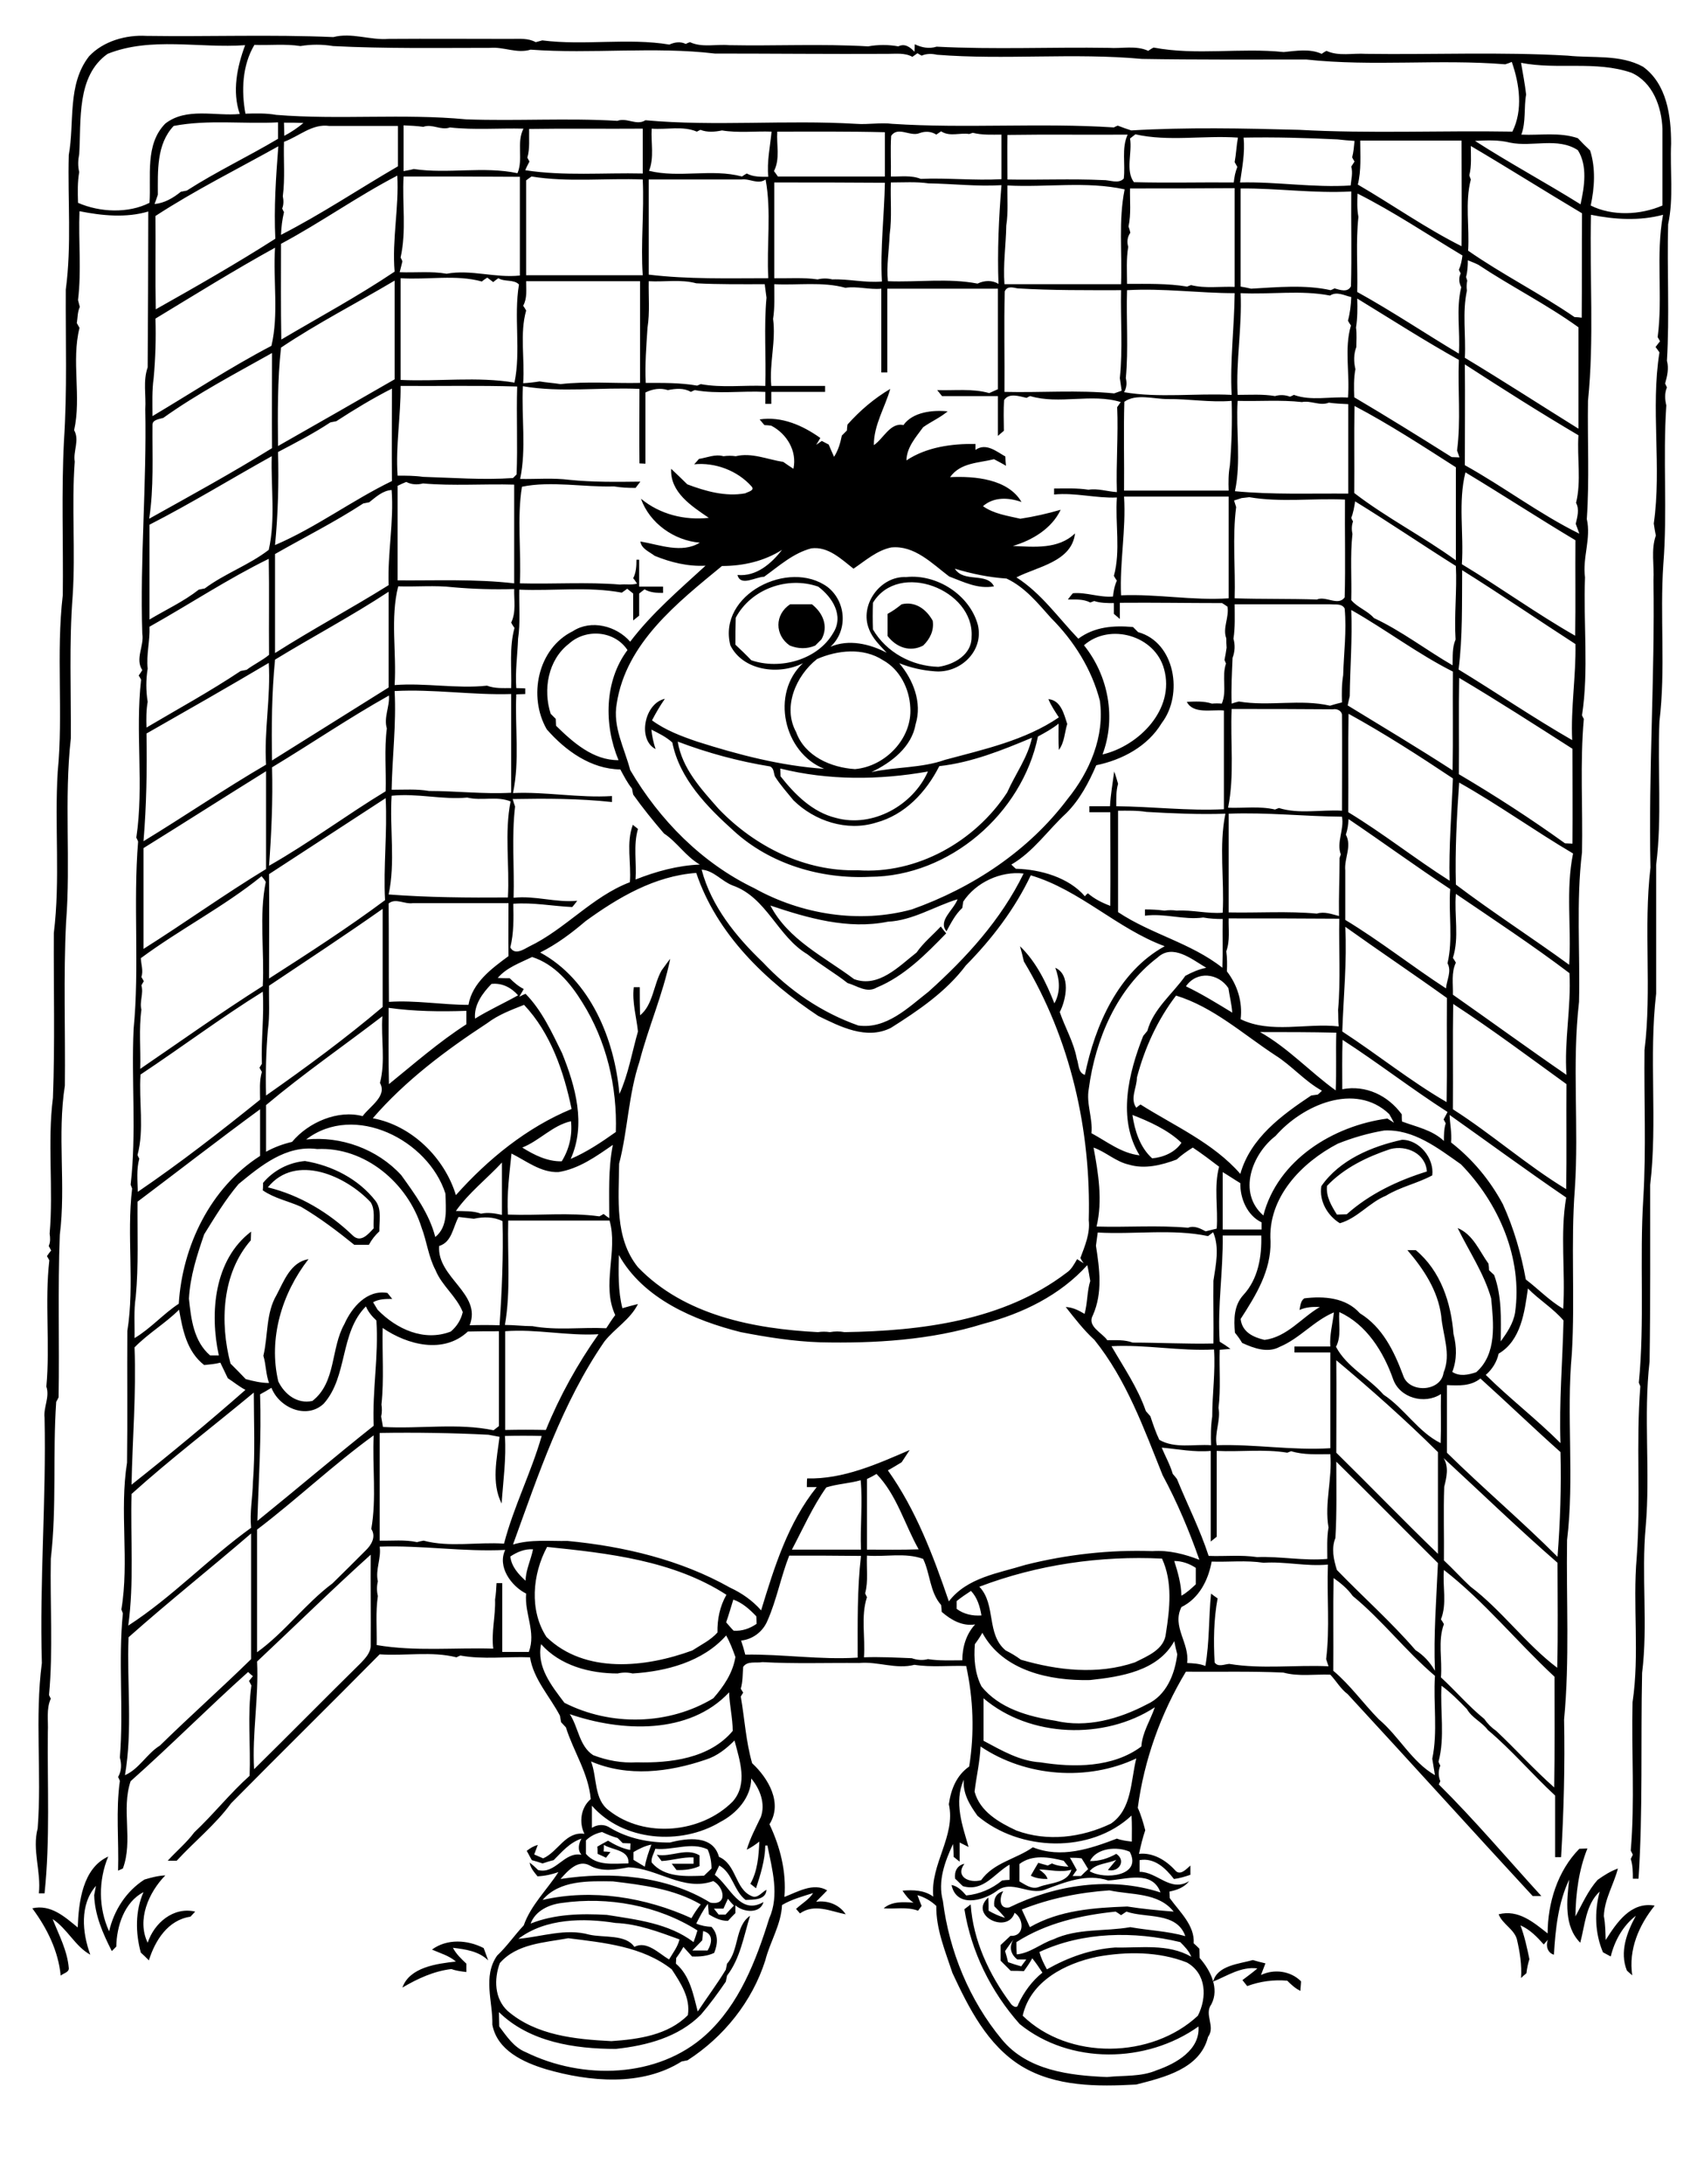 <?xml version="1.0" encoding="utf-8"?>
<!-- Generator: Adobe Illustrator 21.0.2, SVG Export Plug-In . SVG Version: 6.00 Build 0)  -->
<svg version="1.2" baseProfile="tiny" id="Layer_1" xmlns="http://www.w3.org/2000/svg" xmlns:xlink="http://www.w3.org/1999/xlink"
	 x="0px" y="0px" viewBox="0 0 570 730" overflow="scroll" xml:space="preserve">
<path d="M405.8,662.4c1.4-5.4,8.6-5.9,13.3-7.2c1.4,0.4,2.8,0.8,4.2,1.1c-0.5,1.3-1,2.6-1.5,3.9c4.4-2.1,9.9-1.4,13.4,2.1
	c0,0.8-0.2,2.4-0.2,3.2c-1.7-0.8-3.1-2.1-4.4-3.4c-4.5-0.4-9.1,0.2-13.4,1.8c-0.4-0.5-1.2-1.5-1.6-2c1.7-1.3,3.4-2.5,5-3.9
	C415.1,657.3,410.5,660.5,405.8,662.4 M144.5,651.7c5-3.7,11.9-3.3,17.3-0.5c0.5,1.4,1,2.7,1.5,4.1c-3.2-3.1-7.6-3.7-11.8-4.2
	c1.1,2.1,2.8,3.7,4.5,5.3c0,0.7,0,2.1,0,2.8c-1.7-0.2-3.4-0.4-5-1c-5.9,0.7-11.3,3.2-16.4,6.2c2.4-6.8,11.5-8,17.9-8.7
	C150.2,653.7,147.2,652.9,144.5,651.7 M26,644.3c0.3-8.4,1.6-19.8,10.2-23.7c-3.3,7.9-3.3,17.2,0.3,25c1.6-7,5.7-13.4,11.8-17.3
	c2.3-0.7,4.6-1.3,7-1.4c-5.6,5.7-9.6,14.9-5.9,22.5c2.2-6.6,8.6-12.1,15.9-10.4c-0.4,0.4-1.2,1.3-1.6,1.7
	c-7.5,1.1-11.8,7.9-13.9,14.6c-0.9-0.9-1.8-1.8-2.7-2.6c-1.8-6.6-1.9-13.9,0.9-20.2c-6.4,3.3-9,11.4-9.1,18.2
	c-0.4,0.4-1.1,1.1-1.5,1.5c-3-5.9-5.7-12-5.9-18.7c0.2-1,0.4-2.1,0.6-3.1c-5.5,6.3-4.6,15.6-1.9,23c-5-2.7-7.7-8.7-12.6-11.9
	c2.1,5.3,4.9,10.5,5.4,16.3c0.2,1.5-1.8,1.8-2.7,2.6c-0.8-8.3-4.6-15.9-9.5-22.5C17,636.5,21.6,640.7,26,644.3 M219.7,620
	c4.9,0.9,9.8-2.5,14.3,0.2c0,1.2,0,2.4,0,3.6c-2.4,1.1-5.1,1.4-7.7,1.3c-0.4-0.5-1.2-1.6-1.6-2.1c2.4,0,4.9,0,7.3,0
	c0-0.5,0-1.5,0-2.1c-3.6-0.2-7.1,1-10.7,1.2C220.9,621.6,220.1,620.5,219.7,620 M528.3,618c0.7,0,2-0.1,2.7-0.1
	c-2.9,7.2-3.9,15-4,22.7c2.3-4.2,4.2-8.6,7.4-12.2c2.1-1.5,4.3-2.9,6.8-3.8c-1.4,5.4-4.5,10.2-4.7,15.9c0.5,2.6,0.5,5.3,0.6,8
	c3.7-5.8,8.4-12.9,16.4-11.5c-5.3,6.6-8.8,14.7-7.5,23.3c-0.5-0.4-1.4-1.2-1.8-1.6c-2.5-6.2,0-12.8,3-18.3
	c-4.3,3.3-7.1,8.3-8.4,13.6c-0.9-0.5-1.7-0.9-2.6-1.4c-2.7-6.4-2.9-13.5-1.1-20.3c-4.7,4.4-4.9,11.2-6.5,17.1
	c-5.5-5.5-4.5-14.1-3.7-21.1c-3.7,7.8-4.6,16.6-5.1,25.1c-2.2-0.6-2.8-3.1-2-5c-0.4,0.4-1.1,1.2-1.4,1.6c-2.2-2.5-4.6-5-7.8-6.4
	c1.4,3.7,2.2,7.5,3,11.3c-0.5,1.5-0.8,3.1-1,4.7c-0.5,0.4-1.4,1.2-1.8,1.6c0.3-4.4-0.4-8.7-1.4-13c-1-3.4-4.8-5-6.1-8.3
	c6.6-1.7,11.7,2.7,16.4,6.4C517.7,636.2,521,625.4,528.3,618 M89.6,396.9c10.7,2.6,20.5,8.5,28.4,16.1c2.7,2.6,5.2-0.5,7-2.4
	c-0.2-2.9,0.6-6.1-1-8.7C115.8,393.1,98.9,385.4,89.6,396.9 M88,395.4c3.5-4.2,8.6-6.8,14-7.3c9.1,1.5,17.9,6,23.6,13.3
	c2.2,2.9,1.2,6.8,1.3,10.2c-1.4,1.3-2.6,2.8-3.5,4.5c-1.6,0-3.3,0-4.9,0c-5.7-4.6-11.5-9-17.8-12.7c-4.2-1.9-8.9-2.8-12.8-5.5
	C88,397.2,88,396,88,395.4 M443.9,396.4c-0.4,3.6,1.5,6.7,3.3,9.6c1.1,0,2.2-0.1,3.3-0.1c7.6-6.8,17.1-11.3,26.8-14.3
	c-0.4-6-6.8-8.9-12.2-7.5C457.3,386.7,449.6,390.4,443.9,396.4 M442,396.5c6.1-8.8,16.9-13.3,27-15.5c5.8,0,10.8,6.2,10.1,11.9
	c-5,2.7-10.6,3.8-15.5,6.8c-5.6,2.3-9.5,7.5-15.4,9.2C444.1,406.4,441.2,401.5,442,396.5 M87.2,232.2
	C87.8,232.8,87.8,232.8,87.2,232.2 M301.6,202c4.6-1.1,8.3,1.7,10.4,5.5c0.5,3.2-0.9,6.1-3.2,8.3c-4.4,2.3-9,0.6-11.9-3.2
	c0-2.5,0-4.9,0-7.4C298.6,204.3,300.1,203.2,301.6,202 M264.3,202c2.4,0,4.9,0,7.3,0c3.7,2.9,5.6,7.4,3.2,11.7
	c-0.7,0.7-1.4,1.4-2.1,2.1c-2.8,1.2-5.7,1.1-8.5,0C259.1,212.3,259.1,205.4,264.3,202 M261,256.9c0,0.7,0.1,2,0.1,2.6
	c4.8,6.1,10.7,12,18.5,13.9c12.3,3.4,25.8-4.2,30.8-15.5C294,260.8,277.1,260.9,261,256.9 M314.2,256.1
	c-4.4,8.7-11.5,16.3-21.2,18.9c-9.7,3-20.5-0.5-27.6-7.5c-2.1-2.6-4.4-5.1-6.2-8c-0.4-1.1-0.3-2.7-1.6-3.3
	c-10.5-1.7-20.9-4.5-30.9-8.3c1.5,9.1,7.9,15.9,13.7,22.5c12.1,12.6,28.9,21,46.5,20.5c19.8,1.4,39.3-9.6,50-26
	c2.7-6.1,6.9-11.7,8.3-18.3C335.2,250.8,325,254.9,314.2,256.1 M273.3,220.3c-7,5.5-11.6,16-7,24.4c2.9,8.1,11.7,11.9,19.7,12.4
	c10.2-0.9,19.2-10.3,18.5-20.6c-0.3-6.3-3.5-12.7-9.1-15.8C288.8,216.4,280.2,217.3,273.3,220.3 M292,201.5c-0.1,3-0.1,5.9,0,8.9
	c4.5,7.7,13.1,12.3,21.9,12.5c5.2-0.7,11.2-4.1,11.1-10C326,197.1,300.6,187.3,292,201.5 M246.1,206.5c-0.1,3-0.1,6-0.1,9
	c1.8,1.7,3.6,3.4,5.3,5.2c9.6,3.3,22.2-0.1,27.4-9.1c3.7-5.8-0.3-12-5-15.5C263.4,192.5,251.2,196.9,246.1,206.5 M244.3,215.7
	c-4.3-17,19.6-28.9,32.5-19.5c6.3,4.9,6.9,14.6,1,20c6.1-2.6,13.1-1,18.8,2c-2.2-2.4-4.7-4.7-5.9-7.9c-3.3-8,3.7-17.8,12.4-17.4
	c10.3-1.1,21.3,6,24,16c2.1,8.8-6,16.3-14.5,15.5c-4.1-0.3-8-1.2-11.8-2.7c4.7,5.5,7.7,13.2,5.5,20.3c-1.3,7.7-8.1,12.9-14.8,16.1
	c8.1-1.8,16.7-1.3,24.6-4.1c13-3.5,26.8-6.5,38.1-14.2c-1.3-2-2.6-3.9-3.5-6.1c4.2,0.4,5.2,5,6.3,8.3c-0.9,2.9-0.9,6.1-2.8,8.7
	c-0.2-2.9-0.1-5.9-0.1-8.8c-2.1,1.7-4.5,3-6.9,4.3c-5.3,25.8-29.6,46.8-56.2,46.9c-16.4,0.8-33.4-4.2-45.6-15.4
	c-8.9-8-18.1-17.4-20.5-29.5c-2.1-1.9-4.6-3.1-7-4.3c0.2,2.2,0.7,4.4,1.4,6.5c-6.1-3.1-3.8-15.3,3.1-16.8c-1.6,2.3-3,4.7-4.3,7.2
	c4.5,3.3,9.8,5.3,15.1,7.1c13.8,4.4,28,8.1,42.5,9.1c-13.6-5.4-18-25.2-7.1-35.3C260.5,225.8,248.5,224.2,244.3,215.7 M367,654.1
	c-10.6,2.2-22.3,8.1-24.9,19.7c15.4,15,43.2,14.4,58.6,0c3.1-6.1,2.9-14.1-3.7-17.8C387.6,652.3,376.9,652.3,367,654.1 M336.2,652.2
	c0.4,1.2,0.7,2.4,1,3.7c1.4,0.5,2.9,1,4.4,1.4c0.4-0.6,1.3-1.7,1.7-2.3c-0.8,0-2.3,0-3,0c-2.3-1.8-2.8-4.2-1.3-6.7
	C338,649.6,337.1,650.9,336.2,652.2 M167.2,656.2c-2,5.4-1.8,11.9,2.6,16c9.5,8.2,22.7,9.5,34.7,10.1c9-0.6,19-2,25.6-8.7
	c0.9-5.8-2.4-10.7-5.4-15.3c-9.8-7.7-22.7-8.9-34.6-10.4C182,649.4,172.9,649.7,167.2,656.2 M347.7,652.5c0.5,2,1.5,4,2.5,5.8
	c7.1-4,14.6-6.7,22.8-7.3c8.5,0.2,17.7-1.4,25.5,3.1c-0.8-2-2.3-3.5-3.7-4.9C379.4,645.5,362.2,645.7,347.7,652.5 M235.2,645.5
	c-0.1,0.8-0.2,2.3-0.3,3.1c-1.1,1.1-2.2,2.3-3.3,3.4c1.7,0,3.4,0,5.1,0C238.2,649.5,238.7,646.4,235.2,645.5 M173.4,648.1
	c7.9-0.7,15.8-3.6,23.7-1.4c4.8,1.1,12.2-0.2,15.1,4.1c4.1-2.2,8.2,2.2,11.6,4.2c1.3-2.2,2.9-4.2,3.5-6.7
	c-6.9-2.5-13.9-5.2-21.4-5.5C195.2,641.1,182.5,641.2,173.4,648.1 M340,649.2c0,1.3,0,2.7,0.1,4.1c4.5-0.4,8-3.6,12.2-5
	c8.1-3.8,17.3-2.6,25.8-4.1c6.1,1.1,12.4,1.3,18.4,3c-2.9-8.2-13.2-5.9-19.7-8.2c-0.5,0.3-1.3,0.9-1.8,1.2c-0.4-0.3-1.3-0.9-1.8-1.2
	C361.6,640.2,350,642.8,340,649.2 M243.5,634.7c-0.5,1.1-1,2.2-1.5,3.3c-0.8,0-2.4,0-3.2,0c0.4,0.5,1.2,1.5,1.6,2c0.6,0,1.7,0,2.3,0
	c0.9-1,1.8-2,2.8-3C244.7,636.2,244.1,635.5,243.5,634.7 M188,636.1c-4.3,0.5-8.9,2.6-10.5,6.9c8.1-3.2,16.9-3.4,25.5-2.9
	c10,1.6,20.7,2.8,29,9.1c0.5-1.3,0.9-2.6,1.3-3.9C220,636.9,203.4,633.9,188,636.1 M341.8,638.3c0.9,2,1.8,3.9,2.7,5.9
	c9.9-5.7,21.5-6.5,32.6-6.9c5.1,0.8,10.3,1.3,15.5,1.7c-5.2-6.5-14.2-5.5-21.5-7.1C361,632.6,351.1,634.6,341.8,638.3 M181.5,635.1
	c16.6-3.8,34.4-0.9,49.8,6.1c0.9-1.6,1.9-3.1,3.1-4.6c-8.9-5.2-19.4-6.5-29.4-7.7C197,628.8,187.2,628.4,181.5,635.1 M187.5,628.1
	c16.7-2.6,35.5-1.1,50.1,7.9c5.9,1.1,4.7-5.2,1-7.2c-10,3.6-18.6-4.3-28.4-4.6c-4.2,0.8-9,1.6-12.9-0.6
	C193.4,621.4,189.9,625.4,187.5,628.1 M357.9,621c0.8,1.3,1.5,2.7,2.3,4.1c-0.4,0.5-1.1,1.5-1.4,2c0.7,0,2.1,0,2.8,0
	c0.8-0.8,1.6-1.6,2.4-2.3c-0.7-1.2-1.5-2.5-2.2-3.6C360.5,621,359.2,621,357.9,621 M341,623.1c0,1.9,0,3.8,0,5.8
	c2,1.1,4.2,2.9,6.7,1.8c3.7-1.4,9.4-1.2,10.7-5.7c-3.6,1-7.2,0-10.8-0.1c1.1,0.9,2.4,1.7,2.8,3.2c-1.9,0-3.9-0.2-5.6-1.1
	c0.8-1.4,1.6-2.8,2.5-4.3c1.1,0.3,2.2,0.6,3.2,0.9c0.3-0.2,1-0.5,1.4-0.7c1.7,0.8,3.6,1,5.5,1.1c-0.4-0.5-1.2-1.5-1.6-2
	C351,620.8,345.3,619.8,341,623.1 M364.6,622.1c3.1,0.1,6.1-0.9,8.8-2.4c3.4,2.2,0.9,6.3-2.8,5.4c0.9-1.1,1.9-2.3,2.8-3.4
	c-2.9,1.3-6.9,1.2-8.9,3.8c5,3,17.7,1.6,13.4-6.5C373.7,617.1,366.8,617.7,364.6,622.1 M219.2,618c-0.4,1.5-1.5,3-1.2,4.6
	c4.3,5.1,11.5,4.6,17.5,4.4c0.8-0.8,1.7-1.6,2.5-2.4c0-2.2-0.4-4.4-1.3-6.4C231.1,615.6,225.2,618.6,219.2,618 M211.9,619.1
	c0,0.7,0,2,0,2.6c1.3,0.8,2.5,1.5,3.8,2.3c0.4-2.5,1.3-5,2.2-7.4C215.8,617,213.8,618,211.9,619.1 M196,615.2c0,1.5,0,3,0,4.5
	c3.6,4.2,9.3,3.2,14.2,3.2c0.4-4.6-5.3-4.4-8.2-6.2c0,0.5,0,1.6-0.1,2.2c0.6,0,1.7,0.1,2.3,0.2c-0.4,0.5-1.1,1.4-1.5,1.9
	c-0.9-0.5-1.9-0.9-2.8-1.3c0-0.6,0-1.8-0.1-2.4c1.2-0.7,2.4-1.4,3.6-2c2.3,1.4,4.7,2.6,7.4,3.1c0-0.5,0.1-1.7,0.1-2.2
	c-0.7,0-2-0.1-2.6-0.1c-0.4-0.4-1.3-1.3-1.7-1.7c-1.8-0.5-3.5-1.2-5.2-2C199.5,612.8,197.5,613.7,196,615.2 M324,617.4
	c-1-0.5-2-1-3-1.5c0,2.1,0,4.3,0,6.4c-0.5-0.4-1.5-1.2-2-1.6c0-1.4-0.1-2.8-0.2-4.3c-2.7,5.8-5.2,12.4-3.4,19
	c2.1,16.8,8.9,33.3,19.7,46.3c8.5,10.4,22.7,12.1,35.2,12.6c5.6-0.6,11.4,0,16.7-2.3c6.4-2.2,14.5-6.8,13.9-14.6
	c-17.4,12.4-43,12.8-59.8-0.8c-9.6-10.8-16.2-24.1-18.5-38.4c0.5-0.4,1.6-1.2,2.1-1.6c0.8,12,6.2,23.5,13.3,33
	c0.5,0.9,2.3,2.1,2.6,0.4c1.9-4.1,4.6-7.8,8.1-10.6c-1.1-1.7-2.2-3.3-3.4-4.8c-0.8,1.5-1.8,2.9-2.8,4.3c-1.5-0.1-2.9-0.1-4.4-0.1
	c-1.1-1.1-2.3-2.3-3.4-3.4c0-1.7,0-3.5,0-5.2c1.1-1,2.2-2.1,3.3-3.1c4.8,0.3,4.6-5.6,1.4-7.7c-2.4,7.3-15.5,0.8-8.8-5.1
	c0.1,1.5,0.1,2.9,0.1,4.4c1.7,1,3.5,1.8,5.5,2.4c-1.1-1.4-2.3-2.6-3.6-3.9c-0.3-2.4,0.6-4.4,3-5c-1.3,2-1.5,6.1,2,5.4
	c15.5-7.6,34-10.4,50.6-5c-2.8-7.6-11.6-4.3-17.5-4c-7.1-2.4-14.3,0.5-21,3c-5.5,2.2-11.3-3.5-16.4,0.6c-4.6,3.3-13.4,5.5-15-2.1
	c2.1,0.4,3.6,2,4.9,3.5c4.4-0.4,8.6-2.2,12-5c0.6-0.1,1.8-0.2,2.5-0.2c0-1.7,0-3.4,0-5.1c-5.1,2.9-8.7,9.2-15.6,7.2
	c-0.9-0.8-1.7-1.7-2.6-2.5c-0.3-2.4,0.6-4.4,3.1-5c-3.2,4.4,1.7,6.6,5.6,5.5c4.2-5.9,11.6-7,17.3-11c9.5,3.8,19.2,0.5,28.1-2.9
	c1.6,0.6,3.3,0.8,5,1c0-2.9,0.1-5.8-0.1-8.7c-13.7,12.8-37.4,12-51.5,0.1c-2.6-3.6-5-7.5-4.6-12.1C319,602.5,322,610.4,324,617.4
	 M251.3,594.5c-0.1,6.4-4.9,11.7-10.3,14.5c-13.2,8-32.6,6.5-43-5.4c0,2.5,0,4.9,0,7.4c1.9-1.2,4.2-1.3,6.1,0c6,3.6,13.1,5,20,4.9
	c5.8-1.5,14.4-2.6,16.4,4.8c5.9,2.5,5.3,10.7,10.9,13.1c2,1,3.4-1.3,5-2.1c-0.2,3.5-4.4,3.3-7,3.4c-4-3.1-4.3-9-8.8-11.5
	c-0.5,1-1,2.1-1.5,3.1c5.1,3.8,8.4,13.7,16.3,9.1c-1.1,4-6.7,3.5-9.4,1.1c0,0.7,0,2,0,2.6c-0.8,0.8-1.7,1.7-2.5,2.6
	c-2.4,0-4.5-1-6.4-2.2c-0.1-0.9-0.2-2.6-0.3-3.5c-1.6,2-2.7,4.3-3.9,6.6c1.6,0.7,3.3,1,5.1,1.1c2.4,2.6,2.1,5.7,0.9,8.7
	c-2.3,1.1-4.9,1.3-7.4,1.2c-1-1.1-1.9-2.1-2.9-3.2c-0.7,1.3-1.5,2.5-2.4,3.7c0,0.5-0.1,1.4-0.1,1.9c4.7,4,5.8,10.3,7.3,16
	c3.1-4.7,6.5-9.2,9.4-14c0.1-0.5,0.3-1.5,0.4-2c4.1-4.5,2.6-12.5,7.7-16c-2.1,6.8-3.3,14.3-7.7,20c-0.1,0.5-0.3,1.5-0.4,2
	c-2.6,3.8-5.3,7.5-8.3,11c-7.5,7.6-18.2,10.4-28.5,11.5c-13.8,0-28.9-2.3-39.1-12.3c0,1.6,0.1,3.2,0.1,4.8c2.5,3.3,4.9,7,8.9,8.6
	c18.9,9.3,44.1,8.8,60.2-5.8c11.2-10.2,16.8-24.8,21.2-38.9c3.5-7.8,1-16.4-0.6-24.4l-0.7,0c-0.1,4.9-1.6,9.7-3.1,14.3
	c-0.5-0.4-1.4-1.1-1.9-1.5c2.4-4.2,2.8-9.3,3-14.1c-1.3,1-2.7,2-4.2,2.7c1.1-3.8,3-7.3,4.7-10.9C256.1,603,254.3,598.1,251.3,594.5
	 M328,583.8c-0.2,5.1-1.4,10-2,15.1c1.8,6.7,8.2,10.3,14,13c10.3,3.8,21.8,2.4,31.6-2.3c7.1-4.8,6.6-14.3,8.5-21.8
	C363.8,595.5,343.1,594,328,583.8 M236.1,588.2c-12.3,4.2-26.1,5.9-38.4,0.6c2.1,5.4,0.9,12.7,6,16.4c11.9,9.4,30.9,7.6,41.4-3
	c5.2-5.9,2.3-13.8,0.6-20.4C243,584.5,239.9,587,236.1,588.2 M329,567.7c0,4.7,0,9.5,0,14.2c6,3.2,12.1,6.8,19,7.2
	c11.2,1.8,24.3,1.8,33.8-5.3c0.3-4.7,3-8.7,4.5-13.1C369.5,581.7,344.5,580.9,329,567.7 M190.6,573c2.9,4.4,3.1,10.6,7.8,13.7
	c4.7,1.8,9.6,2.7,14.6,2.4c11.3,0.3,24.4-1.3,32.1-10.5c0-4.3-1.1-8.6-1.2-12.9C230.5,580,207.8,578.9,190.6,573 M365.2,559.2
	C365.8,559.8,365.8,559.8,365.2,559.2 M211.6,559.4c-1.6-0.4-3.3-0.4-5,0c-9.3,0-19.2-2.6-25.6-9.8c-1.6,7.6,3.5,13.9,7.8,19.6
	c15.5,7.9,34.9,7.5,49.8-1.5c3.5-4,6.5-8.4,7.4-13.8c-0.9-2.5-1.8-4.9-3.1-7.2C235.1,555.5,222.9,558.7,211.6,559.4 M328.6,545.8
	c-0.7,1.3-1.6,2.6-2.5,3.8c-0.4,4.8,0,9.8,2.2,14.1c5.9,7.4,15.7,10.1,24.7,11.5c10.5,2.5,21.4-0.6,30.7-5.5
	c6.4-2.9,9.3-10,10.1-16.7c-0.4-1.5-0.7-2.9-1-4.4c-5.5,10-17.9,11.9-28.2,13C351.3,561.9,335.5,558.6,328.6,545.8 M245.3,534.7
	c-0.8,2.5-1.5,5.1-2.4,7.6c0.8,0.9,1.6,1.9,2.5,2.8c2.8,0.2,5.4-0.7,7.7-2.3c0-0.6-0.1-1.8-0.1-2.5
	C250.8,538,248.4,535.8,245.3,534.7 M320,535.2c0,0.6,0,2,0,2.6c2.4,1.8,5.3,2.4,8.3,2.2c-0.5-3-1.4-6-3.5-8.2
	C323.1,532.9,321.5,534,320,535.2 M446.1,527.5c-0.2,10.3,0,20.7-0.1,31c5.7,4.8,10,10.9,15.2,16.2c6.8,5.7,11,14.2,18.8,18.7
	c-0.3-1.8-0.6-3.6-0.9-5.5c1.9-9,0.3-18.5,0.9-27.7c-9.7-8.2-17.6-18.6-27.5-26.7C450.8,531.1,448.5,529.2,446.1,527.5 M483,524.8
	c-0.5,5.5,1.1,11.3-1,16.5c0.3,0.4,0.8,1.2,1,1.6c-2.1,5.6-0.5,11.9-1,17.8c4.9,4.5,9.3,9.7,14.5,13.9c1.1,1.6,2.4,2.9,4,4
	c6.6,6.2,12.7,13,19.4,18.9c0.2-12.3,0.1-24.7,0.1-37C507.4,548.8,496.5,535.3,483,524.8 M405.3,522c-1.1,6.2-4.2,12.3-10.1,15.2
	c-3.3,6.6,2.8,12,1.9,18.7c2.1,0.1,4.2,0.2,6.1,1c1.4-7.9,1.1-16.2,1.9-24.2c0.5,0.4,1.6,1.2,2.2,1.6c-1.3,7-1.4,14.2-1,21.4
	c1.1,1.7,3.3,0.6,4.9,0.5c10.8,1.8,22.1,0.3,33.2,0.8c-0.3-0.8-0.5-1.6-0.8-2.4c1.3-10.4,0.2-21,0.6-31.6
	c-7.3,0.7-14.4-1.1-21.5-0.6C416.8,521.5,411,522.2,405.3,522 M392.8,521.8c1.2,3.8,2.3,7.6,2.4,11.6c1.8-1,3.3-2.4,4.8-3.8
	c0-1.9,0-3.7,0-5.5C397.9,522.7,395.4,521.8,392.8,521.8 M327.6,530.4c5.7,6,2.2,15.8,8.8,21.3c1.8,0.9,3.5,1.9,5.1,3.1
	c12.3,3.6,25.7,5.1,38.1,0.9c4.2-2.1,9.9-4.3,10.4-9.7c1.3-8.2,2.3-17.2-1.3-25C368,520,347.1,523,327.6,530.4 M290,520
	c-0.2,4.2,0.5,8.5-0.6,12.6c0.1,0.3,0.4,0.9,0.6,1.3c-2.1,6.4-0.5,13.5-1,20.1c5.4-0.2,10.7,0.1,16,0.3c1.7,0.6,3.6,0.8,5.4,0.3
	c3.8,0.6,7.6,0.4,11.5,0.4c0-4.4,1.3-8.8,4.3-12c-4.3,0.7-8.1-1.5-11.2-4.2c0-0.6-0.1-1.7-0.2-2.3c-3.8-4.3-3.6-10.4-6-15.4
	C302.8,518.9,296.2,520.5,290,520 M264,520c-2.8,7.1-4.2,14.8-7.3,21.8c-1.5,3.6-4.9,6.2-8.8,6.6c0.5,1.5,1,3.1,1.4,4.7
	c12.6-0.2,25,1.8,37.6,1c0-11.3-0.2-22.7,1.1-34C280,520,272,520,264,520 M86,555.4c0.6,12.1-1.7,23.9-1,36
	c12-11.8,23.8-23.8,35.8-35.6c1.5-1.6,3.2-3.4,3.2-5.7c0.1-10.1-0.1-20.3,0-30.4C111.1,531.3,98.7,543.5,86,555.4 M170.7,520.3
	c0.4,3.4,2.7,5.9,5.1,8.1c0.1-3.7,1.8-7,2.5-10.5C175.5,517.7,173,518.8,170.7,520.3 M183,517.1c-4.9,9.1-6,21.2-0.2,30.1
	c12.9,12.5,33.3,10.2,48.8,4.5c2.9-1.9,6.1-3.4,8.4-6c-0.1-4.4,0.8-8.8,3-12.6C225.2,521.6,203.4,519.2,183,517.1 M127,517
	c0.6,3.9-1.5,7.7-0.6,11.6c-0.4,1.6-0.4,3.3,0,4.9c-0.8,5.4-0.3,10.9-0.4,16.4c12.9,2.2,26,0.8,39,1.2c-0.7-5.5,0.8-11,0.6-16.4
	c0.3-1.8,0.4-3.7,0.5-5.5c0.5,0,1.4,0,1.9,0c0,7.7,0,15.3,0,23c3,0,5.9,0,8.9,0c2.5-6.7-1.5-12.7-0.9-19.5c-5-2.5-9.7-9-7-14.6
	C154.9,518.8,141.1,516.5,127,517 M43,547.3c-0.6,15.4,1.4,31-1.2,46.1c4.8-2.1,7.3-7.2,11.7-9.9c10-9.8,20.5-19.1,30.5-28.9
	c0-14,0-28,0-42C70.4,524.3,56.4,535.4,43,547.3 M276.4,497.2c-4.6,6.5-7.8,13.8-11.5,20.8c7.7,0,15.4,0,23.1,0
	c-0.3-7.7,0.6-15.5-0.1-23.2C284.1,495.9,280.2,496,276.4,497.2 M290,494.4c0,7.9,0,15.7,0,23.6c5.8,0,11.6,0.1,17.3-0.1
	c-4.7-8.3-7.3-18.2-14.1-25.2C292.2,493.3,291.1,493.9,290,494.4 M447,488.6c0,8.5,0.2,17-0.3,25.5c-1.4,3.5-0.6,7.2,0.5,10.7
	c8.7,9,18.1,17.3,26.3,26.8c2.7,1.7,4.9,4.1,6.5,6.9c-0.5-12.1,0.5-24,1-36C469.6,511.2,458.4,499.8,447,488.6 M482.9,487.4
	c1.8,3,1,6.4,0.2,9.6c-0.3,8.2,0,16.4-0.1,24.6c3,2.8,5.8,5.9,8.8,8.7c10.6,8,18.5,19.2,29.1,27.2c0.3-11.7,0.1-23.4,0.1-35.1
	C508,511.1,495.6,499.1,482.9,487.4 M388.6,483.9c1.2,2.9,2.8,5.7,3.7,8.8c0.4,0.4,1.1,1.3,1.4,1.7c3.5,8.6,7.7,16.8,10.6,25.7
	c5.4,0.2,10.8-0.4,16.2,0.4c7.8-0.3,15.6,1.3,23.5,0.6c0-3.5-0.2-7,0.4-10.5c-1.4-8.1,1.3-16.3,0.6-24.5c-4.4,0-8.9,0.3-13.1-1
	c-0.3,0.1-1,0.4-1.3,0.5c-7.8-1.3-15.8-0.2-23.6-0.6c0,9.6,0,19.1,0,28.7c-0.5,0.4-1.5,1.2-2,1.6c0-10.1,0-20.2,0-30.3
	C399.5,485.5,394.1,484.4,388.6,483.9 M86,511.3c0,13.7,0,27.3,0,41c9.3-6.7,16.1-16.2,25.2-23c3.7-3.6,7.4-7.3,11.1-11
	c1.9-1.8,3.6-4.6,1.9-7.2c1.8-10.3,0.3-20.9,0.8-31.3C111.5,489.6,99.3,501.2,86,511.3 M127,479c0,12,0,24,0,36
	c4.2,0.1,8.4-0.4,12.5,0.5c0.7-0.2,1.5-0.4,2.2-0.5c8.6,2.3,18,0.4,26.9,1c3.2-12.3,9.1-23.8,12.6-36c-4.1-0.1-8.2-0.1-12.3,0
	c0.5,7.6-0.6,15-1.1,22.6c-3.5-6.9-1.6-15-0.7-22.3c-1.2-0.2-2.5-0.5-3.7-0.7C151.5,479,139.2,478.8,127,479 M44,499.4
	c-0.4,14.7,0.9,29.5-1.1,44c14.7-9.5,26.9-22.5,41.1-32.7c-0.5-5.1,0.5-10.2,0.6-15.2c0.8-10,0.3-20,0.3-30
	C71.3,476.8,57.1,487.6,44,499.4 M484,463c0,7.5,0,15,0,22.6c12.1,11.9,25,22.8,37,34.8c0.9-11.6,1.3-23.3,1-35
	c-9.1-8.1-17.8-16.5-26.8-24.6C492,463.4,487.9,463.2,484,463 M447,454.7c0.1,10.3,0,20.6,0,30.9c11.4,11.2,22.5,22.7,34,33.8
	c0-11.3,0-22.7,0-34C470.1,474.6,458.7,464.5,447,454.7 M371.8,450c4.1,7.1,8.8,13.9,11.5,21.7c0.4,0.4,1.1,1.3,1.5,1.7
	c0.9,2.7,1.8,5.4,3,7.9c5.2,3,11.5,1.4,17.3,1.8c-0.1-3.2-0.1-6.4,0.4-9.6c0-7.4,1.1-14.9,0.6-22.4
	C394.5,451.7,383.3,449.4,371.8,450 M169,445c0,11,0,22,0,33c4.6-0.1,9.1-0.1,13.6,0c4.6-11.3,10.6-22.1,17.6-32
	C189.7,446.6,179.5,444.2,169,445 M128,443.9c-0.2,8.5,0.5,17.1-0.4,25.6c0.2,1.3,0.2,2.7-0.1,4c0.2,1.2,0.4,2.3,0.6,3.5
	c12.3,0.7,25.1-1.4,37,1.1c0.4-0.3,1.3-1,1.8-1.4c0-10.6,0-21.1,0-31.7c-3.5,0-7,0-10.4,0.1C148.4,452.7,136.3,449.6,128,443.9
	 M448,438.6c-0.3,3.8,0.8,8-1.1,11.6c3.6,6.8,10.9,10.3,15.9,16c7,4.6,11.5,12.4,19.1,16.2c0.2-5.5,0-11,0.1-16.4
	c-5.5,3.6-13.8,1.3-16-5C462.8,451.9,457.1,442.7,448,438.6 M45,450.4c0.6,15.4-0.7,30.6-1,45.9c13-10.3,25.7-20.8,38.1-31.7
	c-2.1-1.1-3.9-2.6-5.9-3.9c-0.8-1.7-1.7-3.5-2.5-5.2c-1.8,0.5-3.6,0.6-5.4,0.8c-5.8-4.5-7.2-11.7-8.4-18.5
	C55.4,442.3,49.6,445.7,45,450.4 M108.3,469.2c-5.7,5.4-14.9,1.4-17.5-5.3c-1.3,0.8-2.5,1.5-3.8,2.2c0.5,14.2-0.5,28.2-0.9,42.3
	c13-10.5,25.8-21.4,38.9-31.8c-0.5-11.8,1.7-23.4,0.9-35.2c-1.4-1.3-2.7-2.8-3.5-4.7C113.6,445.5,116.4,460.1,108.3,469.2
	 M511.1,430.7c-1.1,7.8-2.3,17.4-9.8,21.8c-0.6,2.8-2.2,5.3-4.3,7.1c8,7.9,17,14.8,25,22.8c-0.5-13.7,0.7-27.3,1-41
	C519.5,437.3,514.8,434.5,511.1,430.7 M207,419.5c-0.1,5.9-0.3,12,1.2,17.8c1.8-0.5,3.5-1,5.2-1.4c-2.5,5.1-7.7,8.1-11.2,12.5
	c-14.2,20.6-22.1,44.5-30.6,67.9c5.9-1.8,12.2-1.1,18.3-1.2c18.8,1.8,37.8,6.3,54.3,15.6c3.9,1.8,7.5,4.3,10.4,7.6
	c4.4-14.4,9-29.3,18.6-41.2c-0.8,0-2.5,0-3.3,0c0-0.7,0-2.2,0.1-2.9c12.1,0.3,23.4-4.8,34.3-9.5c-0.9,1.4-1.8,2.7-2.7,4.1
	c-1.5,0.9-3.1,1.9-4.6,2.7c9.4,13.2,15.2,28.6,20.4,43.8c6.1-8,16.6-9.4,25.6-12.2c13.9-3.5,28.3-5.1,42.5-4.6
	c5.4-0.4,10.8,1,15.7,2.9c-3.4-9.7-7.4-19.2-12.3-28.3c-6.3-15.7-12.1-31.9-22.8-45.2c-3.6-3.3-6.6-7.2-9.6-11
	c2.3,0.1,4.3,1.1,6.3,2.3c1-3.6,0.8-7.5,1.9-11c-0.3-1.8-0.6-3.6-1-5.3c-9.1,10.1-21.7,16.2-34.7,19.6c-17.6,5.5-36.5,6.6-54.6,6.2
	c-9-0.3-17.8-1.7-26.6-3.4C232.3,441.4,215.2,434.2,207,419.5 M409,413c0.2,11.9-1.8,23.5-1,35.5c1.2,0.7,2.4,1.5,3.6,2.4
	c-0.9,0.1-2.7,0.2-3.6,0.3c-0.2,6.5,0.4,13-0.4,19.4c0.8,4.2-1.4,8.3-0.6,12.5c12.7-0.4,25.3,1.8,38,1c0-10.7,0-21.3,0-32
	c-4,0-8,0-12,0c0-0.5,0-1.5,0-2c4,0,8,0,12,0c-0.3-3.9,0.8-7.6,1.2-11.4c-6.7,2.8-11.4,8.7-18.1,11.5c-4,2.2-8.7,0.5-12.6-1.3
	c-0.7-1.2-1.5-2.3-2.4-3.4c-0.4-4.4-0.4-9.1,2.8-12.6c5-5.4,6.2-12.9,6-19.9C417.5,413,413.3,413,409,413 M367.2,412
	c-0.2,1.5-0.4,3-0.6,4.4c1.2,7.7,2.3,15.7-1,23.2c-2.1,3.8,3,5.8,4.8,8.4c2.9,0,5.8-0.2,8.5,0.8c9,0,18,0.5,27,0.3
	c0.1-7-0.1-14,0-21c0.8-5.3,2.1-11.1-0.1-16.2c-0.4,0.3-1.3,1-1.7,1.3C392.2,410.7,379.5,412.7,367.2,412 M170,408
	c-0.3,11.7,0.9,23.4-1.1,34.9c3.1,0,6.1,0.4,9.2,0.4c8.1,1.5,16.5,0.3,24.7,0.7c1-1.5,1.9-3,3-4.4c-4.7-10.1,1-21.5-1.9-31.6
	C192.5,408,181.3,408,170,408 M153.4,406.8c-1.9,3.4-2.2,8.4-6.5,9.7c-0.8,10.6,14.4,15.9,10.2,26.5c3.3-0.1,6.6-0.1,10,0
	c0.8-11.6,1.3-23.1,1-34.8c-3-1.5-6.4-1.5-9.6-0.8C156.7,407.2,155.1,407,153.4,406.8 M409,391.8c0,6.4,0,12.8,0,19.2
	c4.3,0,8.7,0,13,0c0-0.6,0-1.8,0-2.4c-4.8-2.3-7.2-8-7.1-13.1C412.9,394.3,411,393,409,391.8 M152.5,404.8c2.8,0.1,5.7-0.1,8.4,0.9
	c2.3-0.5,4.7-0.1,7,0.4c0-5.8,0-11.7,0-17.5C162.9,394,156.8,398.7,152.5,404.8 M365.8,383.6c1.6,8.6,3.1,17.7,1,26.4
	c10.2,0.3,20.4-0.5,30.6,0.4c2.1-0.8,4,0.2,5.9,1.2c1.2-0.3,2.4-0.6,3.7-0.9c0.5-6.9-1-14,0.8-20.7c-2.9-2.2-5.8-4.4-8.8-6.4
	c-1.9,1.2-3.8,2.5-5.4,4c-5.1,1.9-10.7,3.3-16,1.7C373.2,388.3,370,385.1,365.8,383.6 M79.8,395.8c-4.4,5.2-7.9,11-11.5,16.8
	c-2.4,7-4.7,14-5.1,21.5c0.7,6.8,1.6,14.3,7.1,19c0.7,0,2.2,0,2.9,0c-3.1-14.2-1.6-32,10.8-41.4c0,0.7-0.1,2.2-0.1,2.9
	c-9.7,11.1-10.4,27.5-6.8,41.2c1.7,1.7,3.4,3.4,5.1,5.2c2.6,0.7,5.2,1.3,7.8,1.3c-1.1-2.9-1-6.2-1.9-9.1c1.6-6.7,0.8-14.2,4.4-20.3
	c2.5-4.7,4.7-11,10.7-12c-8.9,11.4-13.5,26.6-10.1,40.9c2.1,4.3,6.3,7.6,11.4,6.5c8-6.2,6.1-17.6,10.7-25.7
	c2.5-5.6,7.6-11.6,14.4-10.4c0.4,0.5,1.2,1.5,1.6,2c-2.2,0-4.4,0-6.4,1.1c0.5,0.8,1,1.7,1.5,2.5c6.2,6.4,15.5,10.8,24.5,7.3
	c2-1.7,3.4-3.9,4-6.5c-2.1-5.3-7-8.8-9.1-14c-2.4-4.5-2.9-9.6-4.7-14.3c-4.6-14.8-18.9-27-34.9-26.2
	C95.7,382.7,87.2,389.7,79.8,395.8 M186.8,391.8c-5.9,0.2-10.7-3.7-15.7-6.2c-0.7,6.8-1.6,13.5-1.2,20.4c10.2,0.4,20.5-0.8,30.6,0.6
	c0.4-0.2,1.1-0.6,1.4-0.8c0.5,0.4,1.4,1.1,1.9,1.4c0-8.2-0.4-16.4,1.2-24.5C199.5,386.5,193.7,390.7,186.8,391.8 M447.5,382.3
	c-12.1,6.3-23.5,18-22.5,32.7c0.2,9.8-4.9,18-10,25.9c0.5,4.4,4.2,6.1,8,7c7.6-1,12.3-7.4,18.5-11c-2.3-0.1-4.7,0-6.8,1
	c0.3-1.4,0.3-3,1.6-3.9c6.5-0.8,13.9-0.3,18.6,5c7.5,4.6,11.4,12.6,14.4,20.6c1.8,6.2,12.7,5.8,13.6-0.8c2.6-6.2-0.3-12.6-0.8-18.9
	c-1.1-8.5-5.9-15.7-11.3-22c0.7,0,2.1,0,2.8,0c8.3,6.9,11.8,17.6,12.6,28c1.1,4.2,1.2,8.6-0.4,12.7c2.5,1.6,5.3,1,8,0.1
	c7-6.1,5.8-16.4,5-24.7c-2.4-8.4-7.4-15.7-11.2-23.5c5.2,2.2,7.2,7.6,10.3,11.9c0.1,0.5,0.2,1.6,0.2,2.2c0.4,0.4,1.3,1.2,1.7,1.6
	c2.6,7.1,2.3,14.7,2.2,22.2c2.1-2.9,4.2-6,4.8-9.6c2.6-18.2-5.5-36.7-18.1-49.6c-7.7-5.4-15.8-11.8-25.7-11.3
	C457.7,378.8,452.5,380.3,447.5,382.3 M102.4,380.9c11.7-1.2,23.8,3.2,31.8,11.9c4.6,6.4,9.4,12.9,11.4,20.7
	c4.4-3.5,3.5-9.6,3.4-14.5C143.3,381.1,118.6,368.5,102.4,380.9 M174.7,383.6c4,2.5,8.4,4.7,13.2,4.6c2.5-4,3.6-8.7,3.1-13.4
	C184.8,376.2,180.5,381.3,174.7,383.6 M484.9,372.7c0.1,3,0.8,6.1,0.5,9.2c7.2,5.6,13,12.6,17.3,20.6c3.7,8.1,6.1,16.5,7.7,25.2
	c4.2,3.2,7.9,7.1,12.5,9.8c0.8-12.4-1.1-25,1-37.2C510.7,391.3,497.9,381.9,484.9,372.7 M378.8,372.7c0.8,5.3,2.5,10.8,6.6,14.5
	c3.7-0.3,7.7-2,9.8-5.2C390.7,377.7,384.5,374.9,378.8,372.7 M46,401.7c-0.1,10.6,0.4,21.4-0.6,31.9c-0.7,4.5-0.3,9.1-0.4,13.7
	c5.4-3.2,9.6-8.1,14.8-11.5C61,416.5,70.4,397,87,386.4c0-5.2,0-10.4,0-15.6C73.2,380.9,59.7,391.4,46,401.7 M426.7,379.7
	c-7.9,6.1-12.8,19-4.1,26.6c4.8-18.6,23.4-30,41.5-32.4c0.5,0.3,1.6,1,2.2,1.4c-0.5-1-1.1-2-1.6-2.9
	C453.3,361.6,435.7,369.4,426.7,379.7 M449.1,347.6c-0.2,5.5-0.1,11-0.1,16.5c7.9-1.5,15.3,2.1,19.9,8.4c0,0.6,0,1.8,0.1,2.4
	c4.8,1.8,10.1,2.8,14,6.5c0-2,0-4,0.6-5.9c-0.2-0.3-0.5-1-0.7-1.3c0.4-0.8,0.9-1.6,1.3-2.5C472.2,364,461,355.3,449.1,347.6
	 M421.5,345c9.4,5.3,16.7,13.3,25.3,19.5c0.3-6.4,0-12.9,0.2-19.3C438.5,345,430,345,421.5,345 M89,369.4c0,5.2,0,10.4,0,15.6
	c2.7-1.5,5.7-2.6,8.7-3.3c5.5-6.6,15.4-10.8,23.6-8.6c2.4-3.3,8.3-6.7,5.8-11.1c1.9-7.2,0.3-14.9,0.8-22.3
	C115,349.6,101.5,358.9,89,369.4 M130,336.9c0,8.5-0.1,17,0.1,25.5c8.4-6.8,16.7-14.1,25.9-20c0-1.5,0-3,0-4.5
	C147.3,338.2,138.6,338.1,130,336.9 M486.1,335.6c-0.2,11.7,0,23.5-0.1,35.2c13,8.3,24.7,18.7,37.9,26.7c0.2-11.7,0-23.4,0.1-35.1
	C511.4,353.3,499,344,486.1,335.6 M163,342c-13.9,9.1-27.4,19.2-38.3,31.8c13,2.4,24,13.2,27.8,25.7c10.7-12,23.7-22.6,38.7-28.8
	c-2.6-12.5-7-25.4-15.9-34.8C171,337.6,166.7,339.2,163,342 M393.4,332.8c-6.2,8.1-10.5,17.5-13.1,27.4c0,3.4-2.4,7-0.2,10.1
	c0.3-0.3,1-0.8,1.4-1.1c11.4,7.2,24.3,12.8,33.4,23.2c3.4-12,13.8-19.6,23.7-26.2c0.5-0.1,1.6-0.2,2.2-0.3c0.4-0.3,1.1-1,1.4-1.3
	c-5.8-3.2-10.1-8.4-15.7-11.9C415.7,345.6,405.8,336.6,393.4,332.8 M47,359.2c-0.6,8.9,1.3,18.3-1,26.9c0.1,0.3,0.4,0.9,0.6,1.2
	c-1,3.6-0.6,7.4-0.5,11.1c14.1-9.6,27.6-20.1,40.9-30.8c0-3.1-0.3-6.3,0.6-9.3c-0.2-0.3-0.6-1-0.8-1.4c0.2-0.3,0.6-1,0.8-1.3
	c-0.3-7.8,0.8-16.1,0.3-24.1C73.9,340.2,60.7,350.1,47,359.2 M164.4,328.9c-3,3.1-5.9,7-5.5,11.6c4.7-2.9,9.6-5.1,14.4-7.8
	C171,330.1,167.9,328.5,164.4,328.9 M396.7,329.7c5.4,2.6,10.4,5.7,15.5,8.8c-0.2-2.8-0.9-5.5-1.3-8.2
	C407.5,325.2,400.3,324.5,396.7,329.7 M166.5,326.9c1.3,0.1,2.7,0.1,4,0.1c1.4,1.4,2.9,2.7,4.7,3.6c-0.5,0.9-1,1.7-1.5,2.6
	c0.5-0.3,1.6-0.8,2.1-1c5.5,5.6,8.8,12.9,12.2,19.8c4.5,11.1,8.1,23.9,2.9,35.4c5.4-2.3,10.3-5.6,15.1-9
	c0.5-15.1-3.1-30.4-11.2-43.3c-4-6.5-9.3-12.8-16.8-15.2C173.9,321.9,169.5,323.4,166.5,326.9 M387.2,320.1
	c-13.6,10.3-20.8,27.3-23,43.9c-0.9,5,1.4,9.8,0.9,14.8c5.2,2.8,10,6.7,16.1,7.4c-7.5-12.2-3.7-27.5,1.2-39.9
	c0.3-0.4,1.1-1.3,1.4-1.7c2-7.4,8.5-12.4,12.7-18.4c2.2-1.2,4.5-2.2,7-2.7C398.7,320.7,392.3,315.3,387.2,320.1 M450,309.8
	c0.6,11.7-0.6,23.3-1,35c11.8,7.7,22.8,16.6,34.9,23.6c0.2-11.6,0-23.2,0.1-34.8C472.7,325.5,461.2,317.8,450,309.8 M411,307
	c-0.1,3.7,0.5,7.4-0.8,11c0.3,2.2,0.3,4.5,0.2,6.7c3.5,4.5,5.3,10.2,4.6,16c10.1,4.9,22,1.2,32.8,2.4c-0.2-1.8-0.1-3.7-0.2-5.5
	c0.9-10.1,0.2-20.4,0.4-30.5C435.7,307,423.3,307,411,307 M90,329.5c-0.1,4.9,0.3,9.9-0.4,14.8c-0.6,7.2-0.8,14.6-0.6,21.9
	c13.4-9.4,26.6-19.1,39-29.6c0-11,0-21.9,0-32.8C115.5,312.6,102.7,321,90,329.5 M130,302c0.1,11,0,22,0.1,32.9c9-0.6,17.7,1,26.6,1
	c1.3-7.4,7.7-12.1,13.4-16.3c-0.1-5.9,0-11.8,0-17.7c-10.7,0-21.3,0-32,0C135.2,302.3,132.4,300.1,130,302 M487,298.8
	c-0.6,7.1,1.2,14.6-1,21.4c0.3,0.4,0.8,1.2,1,1.6c-1.6,3.3-0.9,7.1-1,10.7c12.7,8.9,25.2,18,38,26.8c-0.8-11.4,1.6-22.6,1-34
	C512.7,316,499.8,307.5,487,298.8 M87.5,292.9c-12.6,10.2-27.3,17.7-40.4,27.4c0.1,2.1,0.9,4.2,0.2,6.3c0.2,0.3,0.6,1,0.8,1.4
	c-0.2,0.3-0.6,1-0.8,1.4c0.8,2.7-0.7,5.4,0,8.1c-0.9,6.6-0.2,13.2-0.4,19.8c13.6-9.3,27.1-18.9,41-27.7c0.6-11.6-1.3-23.4,1-34.8
	C88.5,294.1,88,293.5,87.5,292.9 M195.9,307.9c-4.7,4-9.6,7.7-15.2,10.5c16.8,9.1,24.9,29,26.5,47.3c3-6.6,4.2-13.9,6.2-20.9
	c-0.5-4.9-2-9.7-1.4-14.8c0.5,0,1.5,0,2,0c0,3.1,0,6.3,0.1,9.4c4.3-3.4,4.5-10.2,7.2-15c1-1.3,1.9-2.7,2.9-3.9
	c-2.4,11.8-7.3,22.8-10.3,34.4c-3.7,11.1-3.9,22.9-6.8,34.1c-0.1,11.7-1.6,24.8,6.3,34.6c15.5,16.1,38.8,20.6,60.2,21.7
	c1.3-0.2,2.7-0.2,4,0c1.6-0.3,3.3-0.3,4.9,0c25.6-0.4,53.2-3.8,74.2-19.8c1.7-1.1,2.6-2.9,3.6-4.6c0.5,0.3,1.6,1,2.2,1.4
	c-0.3-0.4-0.9-1.3-1.1-1.8c1.5-4,3.3-8.2,2.8-12.6c0.8-30-6.1-60.6-21.7-86.5c-0.4-1.7-0.8-3.4-1.3-5.1c5.4,5.2,8.8,12.2,11.5,19.1
	c2.1-3.7,1.8-8,0.3-11.9c5.2,2.3,3.7,10.6,1.5,14.8c1.8,5.3,4.7,10.1,5.7,15.6c0.7,1.9,0.4,4.7,2.7,5.4c3.4-16.6,11.2-34.5,26.7-43
	c-16-5.9-28.3-18.8-44.8-23.7c-5.3,11.2-13,21.3-21.7,30.1c-6.6,8.8-15.9,15.1-25.1,20.9c-8.2,4.1-16.9-0.4-24.3-4
	c-17.6-11.7-33.9-27.3-40.8-47.8C219,292.8,206.8,300,195.9,307.9 M234.7,290.7c3.2,12.2,11.5,22.4,20.5,31
	c8.8,9.4,19.7,16.8,31.9,21.1c9.4,1.3,16.7-6,23.5-11.3c12.6-11.3,24.3-24.1,31.8-39.5c-7.7-0.9-16,3-20.2,9.4
	c-0.1,0.5-0.2,1.6-0.3,2.1c-2.4,2.2-3.8,5.1-5.3,7.8c-3-3.5,2.5-7.2,3.7-10.7c-7.8,2.4-15,7.1-23.3,7.5c-13.3,2.7-26.8-1.2-39.3-5.4
	c6,11.5,18,17.1,28,24.6c8.2,3,15-4.3,20.9-8.9c2.3-3.3,5.4-5.8,8.1-8.7c0.4,0.6,1.3,1.7,1.8,2.3c-6.8,7-14,14.3-23.2,18.1
	c-3.4,2-6.6-0.6-9.8-1.5c-4.3-3.4-9.1-6.1-13.4-9.6c-10-5.9-13.6-19-25-23C241.4,294.6,238.8,291,234.7,290.7 M451.1,273.8
	c-0.1,1.8-0.3,3.5-0.9,5.2c2.1,3.9-0.6,7.9-0.2,12c0,5.5,0,11,0,16.5c11.6,7,22.3,15.5,33.7,22.9c0.2-2.8,2-5.7,0.5-8.4
	c1.9-8,0.3-16.6,0.9-24.8C473.6,289.6,462.5,281.5,451.1,273.8 M411,272c0,11,0,22,0,33c9.8,0.2,19.7-0.5,29.5,0.4
	c2.5-0.8,5,0.2,7.4,0.8c-0.1-6.5,0.2-12.9,0.2-19.4c0.1-0.3,0.3-0.9,0.4-1.2c-1.5-4.1,1.2-8.3,0.4-12.6
	C436.3,272.9,423.8,271.5,411,272 M374,271c0,11.3,0,22.6,0,33.9c11.1,7.4,24.4,10.3,34.9,18.6c0.2-5.5,0-10.9,0.1-16.3
	c-2.2,0-4.3-0.1-6.5-0.5c-6.5,0.9-13-1.5-19.5-0.6c0-0.5,0-1.6,0-2.1c2.2,0,4.3,0.1,6.5,0.4c1.4-0.2,2.8-0.2,4.1,0
	c5.2-0.3,10.3,1.1,15.4,0.7c0.6-11-1.3-22.3,0.9-33.1c-8.8,0.3-17.7-0.1-26.4-0.6C380.4,270.9,377.2,271,374,271 M90,292.2
	c0.1,11.6,0,23.3,0,34.9c13.1-8.4,26.3-16.9,38.8-26.2c-0.6-11.1,0.8-22.7,0.2-34.1C116,275.3,103,283.7,90,292.2 M131,266
	c-0.7,10.9,1.3,22.3-1,33c13.2,1,26.6,1.1,39.9,1c0.6-10.7-1.2-21.7,0.9-32.1c-4.6-1.9-9.7-0.1-14.5-1.3
	C148,267.4,139.6,265.1,131,266 M488.1,261.6c-0.8,11.3-1.4,22.7-1.1,34.1c12.3,9.3,25.4,17.7,37.9,26.8c0.8-12.4-1.2-25,1.3-37.2
	C513.3,277.7,501.1,268.9,488.1,261.6 M48,283.5c0,11.2,0,22.5,0,33.7c13.8-8.7,27-18.2,41-26.7c0-10.9,0-21.8,0-32.7
	C75.3,266.3,61.7,275,48,283.5 M451.1,238.6c-0.2,11,0,21.9-0.1,32.9c11.7,7.1,22.4,15.6,33.9,22.9c-0.3-11.4,0.7-22.8,1.1-34.2
	C474.6,252.6,463.1,245.2,451.1,238.6 M412,237c-0.5,11,1,22.1-1.2,33c5.2,0.2,10.5-0.6,15.7,0.6c0.3-0.1,1-0.4,1.3-0.5
	c6.8,2.1,14.1,0.5,21.1,0.9c0-10.6,0.1-21.2,0-31.8c0.1-1.5-1.6-2.4-3-2.1C434.7,237,423.3,237,412,237 M91,256.5
	c0.3,11-0.2,22-1,32.9c13.4-7.6,25.8-16.9,39-24.9c0.2-7-0.5-14,0.4-21c-1.1-3.7,1-7.3,0.7-11C116.7,240,104.1,248.6,91,256.5
	 M132,231c0.6,11.1-0.8,22-1,33c4.2,0,8.4-0.3,12.5,0.4c9.1,0,18.3,1.1,27.5,0.6c0-11,0-22,0-33C157.9,232.4,145.1,230.3,132,231
	 M488.1,226.6c-0.2,10.7,0,21.5-0.1,32.2c12.2,7.2,24.1,14.9,35.5,23.1c0.6,0,1.8,0.1,2.5,0.1c0.1-10.6,0-21.2,0-31.7
	C513.5,242.3,500.9,234.2,488.1,226.6 M49,245.2c0.2,12.1,0,24.1-1,36c13.8-8.4,27.1-17.5,41-25.6c-0.7-11.4,1.6-22.6,0.9-34
	C76.4,229.6,62.7,237.4,49,245.2 M362.6,215.7c8.2,10.2,10.8,24.3,6.2,36.5c12.3-2.9,24.3-15.2,20.6-28.5
	C386.4,212.4,371.2,208.1,362.6,215.7 M190.3,215.2c-7,5.4-8.7,15.3-6.1,23.4c0.4,0.4,1.3,1.3,1.7,1.7c0,0.6,0.1,1.7,0.1,2.3
	c5.7,5.6,12.5,11.6,20.9,11.5c-4.9-11.7-4.8-26.4,3-36.8C205.6,210.8,196,210,190.3,215.2 M452,203.9c0.4,9.6-0.4,19.3-0.5,28.8
	c-0.2,1-0.5,2-0.7,3.1c11.8,7.2,23.5,14.2,35.1,21.7c0.2-11,0-22,0.1-33C474.1,218.5,463.5,210.4,452,203.9 M413,202
	c0,3.8,0.2,7.7-0.4,11.5c0.6,2.1,0.5,4.3-0.3,6.4c-0.2,5.1-0.5,10.2-0.3,15.3c0.8-0.3,1.6-0.5,2.4-0.7c10.1,1.7,20.6-0.9,30.5,1.4
	c1.3-0.4,2.7-0.8,4-1.1c-0.1-3-0.1-6.1,0.4-9.1c0.2-7.3,1.2-14.8,0.5-22.3c-1-1.8-3.2-1.2-4.8-1.4C434.3,202,423.7,202,413,202
	 M92,220.5c-1.1,11.2-1.2,22.4-1,33.7c13-8.1,26-16.3,39-24.4c0-10.7,0-21.4,0-32C117.7,205.9,104.6,212.8,92,220.5 M133.2,196
	c-2.7,10.7-0.5,22.1-1.2,33c10.3-0.8,20.8,1.3,30.9,0.2c2.6,1,5.4,0.8,8.1,0.8c0.2-6.7-0.7-13.5,1.1-20.1c-0.3-0.4-0.9-1.3-1.1-1.8
	c1.7-3.5,0.9-7.5,1-11.2c-6.9,0.2-13.7,0-20.5-0.6C145.5,195.6,139.3,196.2,133.2,196 M489.1,190.6c-0.1,11.1,0.2,22.2-1.2,33.2
	c12.8,7.8,25.1,16.2,38,23.6c-0.5-10.8,1.3-21.4,1.1-32.1C514.3,207.1,501.9,198.6,489.1,190.6 M50,209.5c0.2,4.7-1.1,9.3-0.6,14
	c-0.6,3.7-0.6,7.4,0,11.1c-0.5,2.8-0.5,5.7-0.4,8.6c10.5-6.2,21.3-12.1,31.5-18.9c0.5-0.1,1.5-0.3,2-0.4c2.4-1.8,5.2-3.1,7.5-5
	c-0.1-10.7,0.1-21.4-0.1-32.1C76.2,193.5,63.4,202,50,209.5 M271.4,183.3c-6.1,1.6-10.8,5.9-15.8,9.5c-2.8,0-7.9,3.4-8.9-0.6
	c6.3,0.6,11.3-3.8,14.9-8.4c-6,3.8-13,5.4-20.1,5.4c-14.8,12.2-32.1,25.7-35.2,46c-1.4,7.8,2.6,14.9,4.5,22.2
	c9.8,16.7,24,31.1,41.5,39.5c15.8,8.8,35.1,11.9,52.7,7.1c20.3-7.2,39.1-19.6,52.1-36.9c7.4-9.1,12.5-21,10.8-32.9
	c-2.7-10.5-8.7-20-16.3-27.6c-4.4-4.9-8.7-10.3-14.9-13.2c-5.9-0.4-11.7-1.6-17.3-3.3c3,4.8,10.7,1.1,13.1,5.9
	c-5.4,1-10.2-1.5-15-3.3c-5.7-4.3-11.6-10.5-19.4-9.7c-4.8,1-8.6,4.4-12.6,7.1C281.3,186.8,277,182.6,271.4,183.3 M453.3,167.6
	c-0.3,1.9-0.6,3.8-1.3,5.5c0.1,0.3,0.4,0.9,0.6,1.2c-0.5,1.4-0.5,2.8-0.2,4.2c-0.8,7.3-0.2,14.8-0.4,22.1c2.1,2.5,5.4,3.5,7.6,6
	c9.2,4.3,17.5,10.7,26.3,15.8c0.1-2.9-0.2-5.9,1-8.6c-0.5-8.2,0.5-16.4,0.1-24.6C475.7,182.1,464.7,174.6,453.3,167.6 M415.3,166.5
	c-0.6,0.2-1.8,0.6-2.5,0.8c0.2,0.7,0.5,1.5,0.7,2.2c-1.3,10.1-0.2,20.4-0.5,30.5c9.3,0.3,18.3,0.1,27.5,0.4c3-1.3,7.1,2.3,9.3-0.7
	c0.3-10.9,0-21.8,0.1-32.7c-10.6-0.5-21.5,1-32-0.8C417.1,166.3,416.2,166.4,415.3,166.5 M376,166c0.7,11.1-1.5,22-1,33
	c12.1-0.5,23.9,1.8,36,1c0-11.3,0-22.7,0-34C399.3,166,387.7,166,376,166 M123.5,167.9c-0.5,0.1-1.5,0.3-2,0.4
	c-9.5,6.2-19.7,11.3-29.5,16.9c0,11,0,22,0,33.1c12.4-7.9,25.5-14.9,38-22.7c-0.4-10.7,1.8-21.1,1-31.8
	C128,164,125.8,166.1,123.5,167.9 M329.2,161.2C329.8,161.8,329.8,161.8,329.2,161.2 M133,162.4c0,10.5,0,21.1,0,31.6
	c13,0.1,26.1-0.5,39,1c0-11,0-22,0-33c-10.1-0.3-20.4,0.5-30.5-0.4c-1.9,0.5-3.9,0.4-5.6-0.5C134.9,161.5,134,161.9,133,162.4
	 M490.2,157.9c-2.5,9.9-0.5,20.5-1.2,30.7c12.8,7.7,24.9,16.5,37.9,23.9c0.2-10.6,0-21.3,0.1-31.9
	C514.6,173.2,502.5,165.3,490.2,157.9 M50,175.4c0,10.6,0,21.1,0,31.7c5.5-3.3,11.4-6,16.5-10c0.5-0.1,1.5-0.3,2-0.4
	c6.7-5,14.8-7.8,21.4-12.9c2.3-10.2,0.7-20.9,1-31.3C77.2,160.1,63.9,168.3,50,175.4 M453.1,135.7c-0.2,9.7,0,19.4-0.1,29.1
	c10.8,8.3,23,14.5,34,22.5c0-10.4,0-20.7,0-31.1C475.9,149.1,464.7,141.8,453.1,135.7 M414,134c-0.6,10,1.2,20.4-0.9,30.2
	c12.6,1.2,25.3,0.7,37.9,0.8c0-10,0-19.9,0-29.9c-2.2-0.1-4.4-0.2-6.5-0.5c-3,1.2-5.9-0.8-9-0.2C428.4,133.6,421.2,134.2,414,134
	 M376.1,134.3c-0.3,9.9,0,19.8-0.1,29.7c11.7,0,23.3,0,35,0c-0.1-2.8-0.1-5.6,0.4-8.4c0.6-7.1,0.8-14.4,0.6-21.6
	c-7.2,0.6-14.4-0.7-21.4-0.6C385.9,133.4,380,131.5,376.1,134.3 M112.5,140.8c-0.5,0.1-1.5,0.3-2,0.4c-5.6,3.7-11.6,6.8-17.5,9.9
	c0.3,10.4,0,20.8-1,31.1c13.6-5.8,25.7-14.9,39.1-21.4c-0.1-10.3,0-20.6,0-30.9C124.6,133.2,118.5,136.9,112.5,140.8 M134,129
	c0.1,10-1.7,19.9-1,30c2.8,0,5.7,0,8.5,0.4c10,0.3,20.1,1.1,30.1,0.4c0.3-0.3,0.9-0.9,1.2-1.2c0.4-9.8-0.1-19.6,0.2-29.4
	C160,128.8,147,129.1,134,129 M490,121.8c0.1,11.3,0,22.5,0,33.7c13,7.2,24.9,16.3,38.3,22.9c-0.4-1.1-0.8-2.2-1.2-3.3
	c0.5-2.3,1.3-4.8,0.1-7c1.8-7.3,0.3-15.1,0.8-22.6C515.1,137.9,502.5,129.9,490,121.8 M54.6,139.7c-1.3,0.4-3.7,0.6-3.6,2.4
	c-0.1,10.4,0.5,20.9-1.1,31.3c13.8-7.7,27.7-15.3,41.1-23.6c-0.1-10.6,0-21.2,0-31.8C78.7,124.9,66.1,131.5,54.6,139.7 M454,99.8
	c0.1,3.2,0.1,6.5-0.4,9.7c0.3,2.2,0.1,4.4,0.1,6.5c-0.9,2.4-0.9,4.9-0.3,7.4c-0.6,3.1-0.5,6.3-0.4,9.4c11,6.5,21.8,13.2,32.6,20
	c0.7,0,2,0.1,2.6,0.1c-0.2-0.6-0.6-1.8-0.8-2.3c1.3-10,0.2-20.2,0.6-30.3C476.5,113.9,465.3,106.7,454,99.8 M415,98
	c0.5,11.4-1.6,22.6-1,34c4.2,0,8.4-0.3,12.5,0.4c1.7-0.5,3.4-0.4,5,0.2c0.3-0.1,1-0.4,1.3-0.6c5.8,2.1,12.1,0.5,18.1,0.9
	c0.7-8-1.3-16.4,1-24.1c-0.3-0.4-0.8-1.2-1-1.6c0.7-2.6,1-5.2,1.1-7.9c-2.3-0.5-4.8-2-7.1-0.5C435.2,96.9,425,98.5,415,98 M377,97
	c-0.3,9.8,0.5,19.6-0.4,29.4c0.4,1.6,0.3,3.2-0.6,4.7c11.7,2,24,0.3,36,0.9c-0.6-11.4,0.9-22.7,1-34C401,98,389.1,96.3,377,97
	 M336.1,97.4c-0.3,11.2,0,22.4-0.1,33.6c12.2,0.3,24.5-0.7,36.7,0.5c0.6-0.2,1.9-0.7,2.5-0.9c-0.2-1.4-0.4-2.8-0.6-4.2
	c1-9.8,0.2-19.6,0.4-29.4c-11.5,0-23.1,0.1-34.6-0.6C338.8,96.1,336.9,95.5,336.1,97.4 M259,95c0,3.9,0.2,7.8-0.4,11.6
	c1,7.5-1.3,14.9-0.6,22.4c6,0,12,0,18,0c0,0.5,0,1.5,0,2c-6,0-12,0-18,0c0,1.3,0,2.7,0,4c-0.5,0-1.5,0-2,0c0-1.3,0-2.7,0-4
	c-7.9-0.4-15.9,0.8-23.6-0.6c-0.3,0.1-0.9,0.4-1.3,0.6c-2.4-1.4-5.1-1.1-7.7-0.6c-2.5-0.8-5.1-0.4-7.5,0.8c0,7.9,0,15.9,0,23.8
	c-0.5,0-1.5-0.1-2-0.1c-0.1-8.3,0-16.6,0-24.9c-13-0.6-26.3,1.3-39-0.9c-0.5,10.3,1.2,20.9-0.9,31c5.5,0.1,11-0.4,16.5,0.3
	c7.8,0.8,15.8,0.7,23.7,0.6c-0.4,0.5-1.2,1.6-1.6,2.1c-2.4,0-4.8-0.1-7.2-0.5c-10.1,0.3-21-1.9-30.8,0.1
	c-1.7,10.3-0.2,21.6-0.7,32.3c11.2,0.3,22.4-0.5,33.5,0.4c1.9-0.2,3.8,0.2,5.7-0.3c-0.3-0.5-0.9-1.4-1.3-1.8c1-1.9,1.1-4.1,1.1-6.2
	l0.9,0c0,3,0,6,0,9c2.7,0,5.3,0,8,0c0,0.5,0,1.6,0,2.1c-2.1,0-4.3-0.1-6.2-1.2c-0.4,0.3-1.3,1-1.8,1.4c0,2.5,0,4.9,0,7.4
	c-0.5,0.4-1.5,1.2-2,1.6c0-3,0-6,0-9c-0.5-0.4-1.5-1.2-2-1.6c-0.4,0.3-1.3,1-1.8,1.3c-11.3-2.1-22.9-0.5-34.3-1
	c-0.1,5.5,0.4,11-0.4,16.4c-0.2,5.5-1,11-0.6,16.5c0.8,0,2.3,0.1,3,0.1c0,0.5,0,1.4,0,1.9c-0.8,0-2.3,0.1-3,0.1
	c-0.5,11,1.2,22.1-1.1,33c11.1-0.5,22,1.7,33.1,1c0,0.5,0,1.5,0,2c-11-1.2-22.1-1.2-33.2-1c0.2,0.8,0.5,1.6,0.8,2.5
	c-1.2,10.1-0.2,20.4-0.5,30.5c7.2-0.8,14.1,1.7,21.3,1c-0.4,0.5-1.2,1.6-1.7,2.1c-6.6-0.3-13-1.6-19.7-1.1c0.1,4.9,0.2,9.8-1,14.6
	c1.5,2.7,4.4,0.7,6.3-0.3c12.1-5.8,21.1-16.7,33.7-21.5c0.5-6.4-1.3-13.2,1-19.2c0.4,0.4,1.3,1,1.7,1.4c-1.6,5.5-0.4,11.3-0.8,16.9
	c6.8-2.7,14.1-4.7,21.5-5c-4.7-2.7-7.6-7.5-12-10.4c-3.6-4.2-7.1-8.5-10.3-13c-0.1-0.5-0.3-1.5-0.4-2c-1.6-2-2.7-4.2-3.9-6.4
	c-9.8-0.1-18.4-6.3-24.6-13.4c-6.3-10.9-3.1-27,8.7-32.8c6.1-4,14.6-1.8,19.2,3.5c7.3-9.6,16.5-17.4,25.2-25.4
	c-5.9,0.3-11.6-1.1-17-3.3c-1.8-1.4-4.4-2.3-4.8-4.8c6.5,1.1,13.8,4.1,19.9,0.4c-8.6-0.7-16.8-6.5-19.7-14.7
	c6.3,5.2,14.5,7.3,22.7,6.4c-5.7-3.9-13-8.5-12.6-16.4c1.8,1.7,3.6,3.4,5.4,5.2c6.1,2.3,12.8,4.2,19.4,3c0.8-0.5,3.3-0.9,2.1-2.3
	c-4.7-5.3-12.2-8.1-19.2-7.4c0.4-0.4,1.2-1.3,1.6-1.8c2.7-0.4,5.4-1.7,8.2-0.9c1.4-0.2,2.8-0.2,4.1,0c5.4-1.3,10.6,1.1,15.9,1.9
	c1.1,0.8,2.2,1.5,3.4,2.3c1.3-5.9-2.2-11.7-7.4-14.4c-0.6-0.1-1.7-0.2-2.3-0.2c-0.4-0.5-1.2-1.4-1.6-1.9c7.4-1.1,14.4,2,20.3,6.2
	c-0.3,0.6-1,1.7-1.4,2.3c0.5-0.3,1.4-1,1.9-1.3c0.8,0.4,1.5,0.8,2.3,1.2c0.6,1.4,1.2,2.8,1.8,4.1c1.4-2.2,2.1-4.6,2.6-7.1
	c0.4-0.4,1.3-1.3,1.7-1.7c0-0.5,0.1-1.5,0.2-2c4.2-4.7,8.9-8.7,14.3-11.9c-1.8,6.3-5.5,12-5.5,18.8c3.2-2.1,5.5-7.7,9.9-6.7
	c3.1-4.4,9.8-5.1,14.8-4.6c-2.5,2.1-5.5,3.4-8.2,5.3c-2.4,3.3-5.5,6.7-5.6,11.1c6.8-4.5,15.2-5.6,23.1-5.5c0,0.5,0,1.5,0,2
	c3.5-2.5,7,0.5,10,2.2c0,0.8,0.1,2.3,0.2,3.1c-1.3-0.8-2.7-1.5-4-2.2c-5.2,1.3-11.2,1.1-14.7,6c8.3-0.4,19.4,0.6,23.9,8.3
	c-4.3-1.5-9.2-1.8-12.9,1.4c3.7,2.6,8.2,3.2,12.5,4.2c4.6-0.7,9-1.7,13.5-3c-3,6.3-9.5,10.2-16,12.1c7.1,0.3,15.2,1.2,20.8-4.2
	c-1.1,9.5-12.6,11.1-19.6,14.7c8.3,5.3,14,13.5,20.7,20.5c5.4-4,11.8-4.5,18.3-3.9c0.4,0.4,1.3,1.3,1.7,1.7
	c12.4,3.4,15.2,20.9,7.9,30.4c-4.7,7.8-13.2,12.3-21.9,14.1c-2.5,5.8-5.5,11.5-10,16c-6.2,5.7-11,12.9-18.4,17.2
	c0.4,0.4,1.1,1.1,1.5,1.4c8.2,0.2,17.7,2.9,23.1,9.2c0.2-0.3,0.7-0.8,1-1c2.2,1.9,4.8,3.2,7.5,4.2c0.1-10.4,0-20.9,0-31.3
	c-2.3,0-4.7,0-7,0c0-0.5,0-1.5,0-2c2.3,0,4.6,0,6.9,0c0.2-3.9,0.9-7.7,1.4-11.6c0.5,1.3,0.9,2.7,1.3,4.1c-0.7,2.4-0.6,5-0.6,7.5
	c12,0.1,23.9,1.6,36,1c0-11,0-22,0-33c-4-0.4-10.3,1.3-12.4-2.9c2.8-0.1,5.7-0.3,8.4,0.6c1.1-0.1,2.2-0.1,3.3,0
	c1.8-4.2-0.1-9,1.4-13.4c-0.1-0.3-0.4-0.9-0.5-1.2c0.3-1.4,0.5-2.7,0.7-4.1c-0.1-1-0.1-2.1-0.1-3.1c-1.3-3.5,1-7,0.4-10.6
	c-0.4-0.3-1.3-0.9-1.8-1.2c-11.4,0-22.8-0.2-34.2-0.1c0,1.8,0,3.6,0,5.4c-0.5-0.4-1.5-1.3-2-1.7c0-1.2,0-2.4,0-3.6
	c-2.2,0-4.5,0-6.6-0.7c-0.3,0.1-0.9,0.4-1.3,0.5c-2.3-1.2-5-1-7.5-1c0.4-0.5,1.2-1.6,1.7-2.1c4.5-0.4,8.9,1.5,13.4,1.1
	c0.2-1.8,0.5-3.6,1.3-5.3c-0.3-0.4-0.8-1.2-1-1.6c2.3-8.4,0.4-17.5,1-26.2c-7,0.3-13.9-1.7-21-1c0-0.5,0-1.5,0-2
	c3.8,0,7.7-0.2,11.5,0.4c3.2-0.5,6.3,0.6,9.5,0.8c-0.3-9.5,0.5-19,0.1-28.4c0.3-0.4,0.9-1.3,1.2-1.7c-9.7-3-20.6,0.9-30.3-2
	c-0.3,0.1-0.9,0.4-1.2,0.6c-2.4-0.5-5.8-1.8-7.5,0.7c-0.3,3.4-0.1,6.9-0.1,10.3c-0.5,0.4-1.5,1.3-2,1.7c0-4.4,0-8.9,0-13.3
	c-6.2,0-12.5,0-18.7,0c-0.4-0.5-1.2-1.5-1.6-2c5.8,0.2,11.7-0.6,17.4,1c1-0.4,1.9-0.9,2.9-1.3c0-11.2,0-22.4,0-33.6
	c-12.3,0-24.7,0-37,0c0,9.3,0,18.7,0,28c-0.5,0-1.5,0-2,0c0-9.3,0-18.7,0-28c-4,0.4-8-0.9-12-0.3C275.1,94.1,267,95.4,259,95
	 M217,94c-0.1,5.2,0.4,10.4-0.4,15.5c-0.4,6.1-0.9,12.3-0.6,18.5c5.7,0,11.5-0.1,17.2,0.9c0.3-0.1,0.9-0.4,1.2-0.5
	c7.1,1.3,14.4,0.3,21.6,0.6c0.3-9.8-0.5-19.7,0.4-29.5c-0.2-1.5-0.4-3-0.6-4.5c-7.6,0-15.3,0.1-22.9-0.3
	C227.8,93.3,222.3,94.3,217,94 M176,94c0,2.8,0.4,5.7-1,8.2c0.3,0.4,0.8,1.2,1,1.6c-2.2,7.8-0.4,16.3-1,24.3
	c1.8-0.1,3.7-0.3,5.5-0.6c2.3,0.4,4.6,0.5,7,0.9c8.8-1,17.7-0.2,26.6-0.4c0-11.3,0-22.7,0-34C201.3,94,188.7,94,176,94 M94,116.2
	c-1.2,10.9-1.1,21.9-1,32.9c13-7.4,26-14.8,39-22.3c0-11,0-22,0-33C119.4,101.3,106.2,108,94,116.2 M134,93c0,11.3,0,22.7,0,34
	c12.7,0.6,25.7-1.2,38.1,0.9c2.2-10.7-0.3-22,1.5-32.8c-1.7-1.8-4.8-0.8-6.9-2.1c-0.4,0.3-1.3,0.9-1.7,1.3c-0.5-0.4-1.5-1.1-2-1.5
	c-0.5,0.3-1.4,0.9-1.8,1.3C152.5,91.7,143,93.6,134,93 M491,87c0,1.9-0.1,3.8-0.6,5.6c0.1,0.3,0.3,0.9,0.4,1.2
	c-0.2,1.1-0.3,2.2-0.1,3.3c-1.6,7.4-0.3,15-0.7,22.5c12.8,7.7,25.3,15.8,38,23.7c0-11.3,0-22.6,0-33.9
	c-10.7-7.7-22.5-13.6-33.5-20.9C493.3,87.9,492.2,87.5,491,87 M52,106.5c0.2,6.7,0,13.4-0.6,19.9c-0.6,4.2-0.4,8.5-0.4,12.7
	c13.3-7.9,26.2-16.4,39.8-23.5c2.5-10.7,0.5-21.9,1.2-32.8C78.4,90.3,65.2,98.5,52,106.5 M454.1,64.7c-0.1,2.6-0.2,5.2,0.3,7.8
	c-0.9,8.3-0.2,16.7-0.4,25.1c11.6,6.4,22.6,13.8,34,20.6c0.5-7.4-1-15,0.8-22.2c-0.8-1.5-0.9-3.1-0.2-4.6c-0.1-0.3-0.5-0.9-0.6-1.2
	c0.7-1.6,1-3.2,1.2-4.8C477.5,78.4,466.2,70.8,454.1,64.7 M415,63c0,10.9,0,21.9,0,32.8c1.2,0.2,2.3,0.4,3.5,0.7
	c8.8-0.5,18.1-1.4,26.6,0.5c0.3-0.1,1-0.4,1.3-0.6c1.8,0.5,4.4,1.5,5.5-0.7c0.3-10.5,0-21.1,0.1-31.7C439.6,64.7,427.4,62.9,415,63
	 M378,63c-0.1,4.2,0.4,8.5-0.5,12.7c0.2,0.5,0.5,1.6,0.6,2.1c-1,1.4-1.2,3.1-0.7,4.7c-0.7,4.1-0.4,8.3-0.4,12.4
	c6.7,0,13.5-0.2,20.1,0.9c0.3-0.1,0.9-0.4,1.3-0.5c4.8,1.2,9.7,0.4,14.6,0.6c0-11,0-22,0-33C401.3,63,389.7,63,378,63 M337,62
	c-0.1,4.5,0.3,9-0.4,13.4c-0.1,6.5-1.1,13-0.6,19.6c13,0,26,0,39,0c0.4-10.6-0.9-21.3,1.2-31.7C363.4,60.5,350,62.7,337,62 M298,61
	c-0.2,5.8,0.4,11.6-0.4,17.4c-0.2,5.2-1.1,10.4-0.6,15.6c10,0.4,20.2-1.1,30,0.8c2.3-1.1,4.9-1.2,7,0.1c-0.4-11,0.1-22,1-33
	c-8.2,0.5-16.4-0.5-24.4-0.6C306.4,60.7,302.2,61,298,61 M259,61c0,10.7,0,21.3,0,32c4.9,0.1,9.7-0.3,14.5,0.4
	c1.6-0.4,3.3-0.4,4.9,0c5.5-0.2,11,1.2,16.6,0.7c-0.6-11.1,0.8-22,1-33C283.7,61,271.3,61,259,61 M217,60c0,10.6,0,21.2,0,31.8
	c13.2,1.6,26.7,1.2,40,1.2c-0.6-11,1.1-22.2-0.9-33c-2.6,1.8-5.3-0.4-8.1,0C237.7,60,227.4,60,217,60 M176,60.3
	c0,10.6,0,21.1,0,31.7c13,0,26,0,39,0c-0.7-10.5,0.5-21.3,0-32c-12.4-0.5-24.9,1-37.2-1C177.3,59.3,176.4,60,176,60.3 M135,59
	c-0.5,9,1,18.2-1,27.1c0.2,0.3,0.5,0.9,0.6,1.3c-0.3,1.2-0.6,2.4-0.9,3.6c5.2,0.2,10.5-0.4,15.7,0.5c8.2-1.5,16.3,1.5,24.5,0.6
	c0-11,0-22,0-33C161,59,148,59,135,59 M94,81.5c0,10.6-0.1,21.3,0.1,32c12.7-7.5,25.7-14.5,37.9-22.7c-0.9-10.8,1.5-21.4,0.9-32.1
	C119.6,65.6,107.3,74.4,94,81.5 M492,48.8c0,3.3,0.3,6.6-0.5,9.8c0.1,0.3,0.3,1,0.5,1.4c-2,7.7-0.4,15.9-0.9,23.8
	c11.5,8,24.1,14.3,35.6,22.2c0.6,0,1.8,0.1,2.4,0.2c0.1-11.6,0-23.3,0.1-34.9C516.6,63.8,504.4,56.1,492,48.8 M52,72.2
	c0.1,10.4-0.1,20.8,0.1,31.2c13.5-7.6,27-15.3,40-23.6c-0.5-10.3,0.2-20.6,1-30.9C79.3,56.6,65.2,63.6,52,72.2 M493.4,47.1
	c11.5,7.4,23.6,13.9,35.3,21.2c1.3-5.9,2.4-12.9-0.9-18.1c-6.7-4.4-15.2-1-22.6-2.5C501.3,46.7,497.3,46.9,493.4,47.1 M455,47
	c0,4.9,0.4,9.9-0.8,14.7c11.7,6.8,22.7,14.6,34.7,20.6c0.1-11.8,0-23.5,0-35.3C477.7,47,466.3,47,455,47 M416,46
	c0.5,5.1-0.5,10-1.2,15c12.4-0.3,24.6,1.8,37,1c0.2-2.1,0.8-4.2,0.2-6.3c0.3-0.4,0.8-1.3,1.1-1.7c-0.2-0.3-0.6-1-0.8-1.4
	c0.5-1.8,0.6-3.6,0.8-5.5c-1.9-0.1-3.8-0.3-5.7-0.5C437.1,46.1,426.5,45.8,416,46 M378,46.3c0.8,4.7-1.6,10.7,1.3,14.6
	c11.1,0.3,22.3,0,33.4,0.1c0.2-1.8,0.5-3.5,1.2-5.2c-0.2-0.4-0.7-1.2-0.9-1.6c0.5-2.7,0.6-5.5,1.1-8.2c-11.4-0.8-23.3,1.4-34.3-1.1
	C379.3,45.3,378.4,46,378,46.3 M337,45.1c-0.1,5,0,9.9,0,14.9c10.6,0.2,21.3-0.3,31.9,0.2c2.3-0.1,5.2,1.4,7-0.5
	c0.6-4.9-0.8-10.1,1.3-14.7C363.8,45.1,350.4,44.9,337,45.1 M432.2,44.2C432.8,44.8,432.8,44.8,432.2,44.2 M298.1,45.4
	c-0.3,4.5,0,9.1-0.1,13.6c3.3,0.1,6.8-0.5,10,0.8c8.6-0.4,18,0.6,27,0.1c0-5,0-9.9,0-14.9c-3.2,0-6.4,0.2-9.6-0.6
	c-0.3,0.1-0.9,0.3-1.2,0.4c-3.1-0.5-6.5,1-9.4-0.9c-0.4,0.3-1.2,0.8-1.6,1.1c-1.7-1.1-3.7-1.2-5.6-0.5
	C304.5,45.8,300.4,42.1,298.1,45.4 M260,44c-0.3,4.4,1,9.1-1.1,13.2c0.3,0.4,1,1.3,1.3,1.8c11.9,0,23.8,0,35.8,0c0-4.9,0-9.9,0-14.8
	C284.1,43.9,272,44,260,44 M218,43c-0.3,4.7,0.9,9.7-0.9,14.1c10.1,2.5,21-0.8,31.1,1.9c0.4-0.3,1.2-0.8,1.6-1
	c2.2,1.2,4.8,1.1,7.2,1.1c-0.5-5.1,0.6-10,1.1-15.1c-5.5-0.2-11.1,0.5-16.6-0.4c-2.4,0.5-4.9,0.7-7.2-0.2c-0.3,0.1-0.9,0.5-1.2,0.6
	C228.4,42,223,43.4,218,43 M177,43.1c-0.1,3.2,0.3,6.5-0.6,9.6c0.2,0.3,0.5,1,0.7,1.3c-0.5,1-1,1.9-1.4,2.9c13,2,26.2,0.8,39.3,1.1
	c0-5,0-10,0-15C202.4,43.1,189.7,42.9,177,43.1 M135,41.9c0,5.1,0,10.2,0,15.3c1.1-0.2,2.3-0.4,3.4-0.7c11.5,1.7,23.4-1,34.7,1.4
	c2-4.7-0.4-10.2,2-14.9c-8.2-0.2-16.5,0.5-24.6-0.4c-3,1.1-5.9-1.3-8.9-0.2C139.4,42.1,137.2,42,135,41.9 M95,47.4
	c-0.2,6,0.4,12.1-0.4,18.2c0.3,1.4,0.3,2.8-0.2,4.1c0.1,0.3,0.4,0.9,0.6,1.2c-0.6,2.5-0.9,5-1,7.6c13.5-6.9,26-15.3,39.1-22.9
	c0-4.5,0-9,0-13.5c-7.7,0-15.3,0-23,0C104.4,41.3,100,45.6,95,47.4 M95,41c0,1.5,0.1,2.9,0.1,4.4c2.3-1.2,4.5-2.7,6.4-4.3
	C99.3,41,97.2,41,95,41 M58.1,42.1c-5.8,6.1-5.3,15.1-5.3,23c-0.4,1.1-0.7,2.1-1.1,3.1c3.3-0.3,6.2-2,8.8-4.1c0.5-0.1,1.5-0.3,2-0.4
	c9.8-6.3,20.4-11.3,30.5-17.3c0-1.8,0-3.7,0-5.5C81.4,41.5,69.6,39.9,58.1,42.1 M508.8,21c0.6,3.5,1.3,7.1,1.7,10.6
	c-0.8,4.4,0,9.1-1.6,13.4c6.3,0.3,12.8-0.9,18.9,1.2c1.3,1.4,2.7,2.8,4.1,4.1c1.9,5.9,1.5,12.4,0.2,18.4c7.2,3.6,16.6,3.2,24,0
	c0-8.6,0-17.1,0-25.7c-0.3-7.3-3.2-15.5-10.4-18.7C533.7,20.2,521,23.4,508.8,21 M85.1,15c-4.1,6.9-4.4,15.4-3,23
	c3.4-0.1,6.9-0.2,10.3,0.4c21.1,1.7,42.5-0.5,63.6,1.5c16.8,0.6,33.8-0.5,50.5,0.5c3.2-1.2,6.4,1.7,9.4-0.2
	c23.3,2.1,47-0.2,70.5,1.2c4,0.3,8.1-0.5,12.1,0c24.5,1.6,49.5-0.4,74.1,1.2c0.3-0.2,1-0.5,1.3-0.6c1.5,0.6,3,1.1,4.5,1.6
	c18.6-1.1,37.5-0.7,56.1-0.2c23.6,1.3,47.6,0.2,71.4,0.6c3.6-7.2,2.4-15.9-0.2-23.3c-0.7,0.3-1.5,0.6-2.2,0.8
	c-22.1-1.8-44.4,0.8-66.5-1.6c-18.3,0-37,0.1-55-0.2c-22.8-2.1-45.9,0.4-68.6-1.4c-1.7-0.4-3.5-0.4-5.1,0.3
	c-0.4-0.2-1.1-0.6-1.4-0.8c-0.4,0.3-1.3,0.9-1.7,1.2c-2.5-1.4-5.5-1-8.2-1c-19.3,0.1-38.7-0.1-57.9-0.1c-20.3-2.4-41.2,0.2-61.6-1.3
	c-4.6,1.4-9-1-13.5-0.6c-17.5,0-35.2,0.3-52.6-0.6c-3.6-0.6-7.3-0.6-10.9,0C95.4,14.6,90.2,15.2,85.1,15 M36,18
	c-10.5,7.4-8.8,22.3-9.5,33.5c-0.4,2-0.5,4,0,6c-0.6,3.4-0.5,6.8-0.4,10.3c7.3,3.2,16.8,3.6,23.9,0c0.6-8.8-1.6-19.5,5.3-26.5
	c7.1-5.5,16.7-2.4,24.9-3.2c-2.6-7.5-0.9-15.8,1.8-23C66.7,16.2,50.5,12.2,36,18 M29.8,18.8c4.8-5.1,12.4-7.2,19.2-6.8
	c20.8,0.3,41.7-0.5,62.5,0.4c6.2-1.6,12.3,1.1,18.5,0.6c13.7-0.1,27.3,0,41,0c2.8,0,5.7-0.3,8.2,1.1c0.7-0.2,1.5-0.4,2.2-0.6
	c14.1,1.8,28.6-0.9,42.5,1.4c1.8-0.8,3.7-1.1,5.5-0.2c0.3-0.2,1-0.5,1.4-0.6c4.1,1.9,8.8,0.6,13.1,1c15.5,0.3,31-0.5,46.5,0.4
	c3.3-0.6,6.8-0.6,10.1,0c2.2-1.1,4,0.3,5.4,1.8c0-0.6,0.1-1.9,0.1-2.5c2.3,1.1,4.8,1.6,7.3,0.8c19.2,1,38.4,0.1,57.6,0.4
	c4.4,0.3,9.1-0.9,13.2,1c0.4-0.3,1.3-0.9,1.8-1.1c14.3,2.7,29.1,0,43.5,1.5c4.2-0.4,8.8-1.2,12.7,0.6c0.4-0.3,1.2-0.8,1.6-1
	c4.1,1.9,8.8,0.7,13.2,1c22.5,0.3,45.2-0.7,67.5,0.6c8.4,0.9,17.5-0.5,25.2,3.7c8,5.8,9.4,16.5,9.4,25.7c-0.4,9,0.9,18.1-1,27
	c-0.4,15.2,0.5,30.4-0.4,45.6c0.7,2.5,0.1,5.1-0.6,7.6c0.1,0.3,0.5,1,0.6,1.3c-0.8,1.9-0.7,4-0.2,6c-1.2,17.7,0.4,35.5-1,53.1
	c-1.2,17.4,0.8,35-1.3,52.5c-0.7,16,0.9,32.1-1.1,48c0,14.3,0,28.7,0,43c-2.5,21.2,0.5,42.8-2,64c0,19.6,0.1,39.7-0.2,59
	c-2.1,18.2,0.3,36.9-1.3,55.2c-1.5,16.3,0.8,32.8-1.2,48.9c-0.5,22.9,0.3,46-1.2,68.8c-0.5,0-1.5,0-1.9,0c0-2.2,0-4.5-0.7-6.6
	c0.2-0.3,0.5-1.1,0.7-1.4c-0.2-0.4-0.5-1.1-0.7-1.4c1.4-16.4,0.2-33.1,0.6-49.6c2.4-16,0-32.4,1.4-48.5c1.4-18.9-0.3-38.2,1.2-57.1
	c-0.1-0.3-0.4-0.9-0.5-1.2c2-20.4,0.2-41.3,1.5-61.6c1-16.5,0.2-33.1,0.4-49.6c2.5-20.2-0.4-40.7,2-61c-0.7-32.1,1.5-63.9,1-96
	c0.3-5-0.9-10.2,0.8-15c-0.3-1.3-0.5-2.7-0.7-4c2.7-18.8-1.1-38.5,1.9-57.2c-0.3-0.5-1-1.4-1.3-1.8c0.4-0.5,1.1-1.5,1.5-1.9
	c-0.2-0.4-0.6-1.1-0.8-1.4c1.8-13.5-0.7-27.4,1.8-40.9c-7.8,2.1-16.2,1.6-24.1,0c-0.5,20.7,1.1,41.6-1,62.2
	c-0.2,13.2,0.5,26.4-0.4,39.5c1.5,6.5-1.5,12.9-0.6,19.5c-0.6,15.3,1.3,31-1,46.1c0.1,0.3,0.4,0.9,0.6,1.2
	c-1.3,14.8-0.3,29.8-0.6,44.6c-2,16.5-0.6,33.3-1,50c-2.4,20.7,0,41.7-1.4,62.5c-1.4,18.1,0.1,36.7-1,55
	c-1.9,20.7,0.9,41.8-1.6,62.4c-0.3,20,0.9,40.1-1,60c0.3,15.4-0.1,30.7-1,46c-0.5,0-1.5,0-2,0c0-6.9,0-13.7,0-20.6
	c-7.7-7.1-14.5-15.2-22.5-21.9c-2-2.7-5.3-4-7-7c-2.7-2.8-5.4-5.5-8.5-7.8c-0.5,8.4,1.2,17.2-1,25.4c0.1,0.3,0.4,1,0.6,1.3
	c-0.7,1.7-0.7,3.5,0,5.2c-0.1,0.3-0.4,0.8-0.5,1.1c12,11.9,22.9,24.8,34.3,37.3c-0.7,0-2.2,0-2.9,0c-20.7-22.4-41.2-45.1-61.9-67.5
	c-2.4-1.8-3.8-4.4-5.8-6.5c-5.2-0.2-10.6,0.7-15.7-0.7c-10.9-0.5-21.8-0.2-32.6-0.3c-8.4,13.9-14,29.6-16.1,45.5
	c1.1,2.4,1.8,4.9,2.5,7.5c-0.9,2.6-1.5,5.2-2.1,7.9c4.7-0.5,9,2.1,12.1,5.5c1.7,2,3.8-0.5,5.1-1.6c0,0.8,0,2.3,0,3.1
	c-1.8,0.6-3.7,1.2-5.5,1.4c-2.8-3.6-6.5-7.2-11.5-6.3c0,1.3,0,2.6,0,3.9c6,0,10.3,7,16.6,3.1c-1.6,2.1-4.1,3-6.6,3.5
	c0,0.5,0.1,1.6,0.1,2.2c3.3,4.6,8.4,9.1,8,15.1c0.5,0.4,1.4,1.3,1.9,1.8c0,1,0.1,2.1,0.1,3.1c3.6,4.1,6.7,10.2,3.9,15.5
	c-2.5,3.4,1.5,7.4-1.1,10.9c-2.7,10.7-14.7,13.5-24,15.9c-13,0.7-27,0.8-38.5-6.2c-11.3-7-17.5-19.3-23-31.1
	c-2.4-7.3-5.5-14.6-5.4-22.4c-1.8-1.7-3.9-2.9-6.3-3.6c0.4,1.2,0.9,2.4,1.4,3.6c-0.3,0.4-0.9,1.2-1.2,1.6c-3.7-1.4-7.7-0.5-11.5-0.8
	c2.8-2.4,6.5-2.1,10-1.9c-1.6-1-2.7-2.5-3.7-4c3.6-0.3,7.3-0.2,10.3,2c-1.1-10.8,7.6-20.3,5.2-30.9c0.7-4.9,2.5-9.6,6.8-12.6
	c1.8-11.2,1.4-22.6-1-33.6c-5.8-0.2-11.6,0.5-17.3-0.4c-6.2,1.6-12.3-1.2-18.5-0.6c-10.8-0.1-21.6,0.3-32.3-0.3
	c-2.2,0.4-5.1-0.5-6.5,1.6c-0.2,2.4-0.1,4.9-0.8,7.3c0.2,0.3,0.6,1,0.8,1.3c-0.2,0.3-0.6,1-0.8,1.3c1.3,7.5,1.7,15,3.8,22.3
	c5.4,5,10.3,13.3,5.8,20.4c3.6,7.6,5.7,15.9,5,24.3c4.4-1.7,9.7-4.9,14.3-2.2c-1.2,1.3-2.5,2.5-3.7,3.8c3.9-0.5,7.7,0.9,9.9,4.2
	c-5.1-1-10.4-3.7-15.3-0.3c-0.3-0.4-1-1.1-1.3-1.5c1.9-1.8,4.3-3.1,5.7-5.3c-3.5,1.1-7.2,2.1-10.4,4c-0.3,6.6-4,12.2-5.6,18.5
	c-4.4,13.8-13.9,25.6-26,33.4c-0.5,0.1-1.5,0.3-2,0.4c-13.3,8.4-30.8,6.8-45.3,2.6c-7.6-2.3-16.4-6.3-18-14.9
	c0.2-7.7-3.3-16.1,1.6-23.1c3.3-3.1,5.8-6.8,8.9-10.1c2.4-6.8,7.8-11.9,11.6-17.8c-2.3,0.8-4.6,1.3-7,1.4c-1.1-1.4-2.4-2.8-2.6-4.6
	c1,0.8,1.9,1.6,2.8,2.5c5.9,1.5,8.6-6.2,14.5-5.1c-1.4-1.7-0.9-3.7,0-5.4c-3.9,1.3-6.5,4.4-9.3,7.2c-1.3,0.3-2.5,0.7-3.7,1.1
	c-1.2-0.4-2.4-0.8-3.6-1.1c-0.6-1-1.1-2.1-1.7-3.1c1.1-0.9,2.3-1.6,3.7-2c-0.4,1.1-0.8,2.1-1.2,3.2c1,0.4,2,0.9,3,1.3
	c5-2.2,7.5-9.1,13.8-8.2c-1.9-3.8-1.2-8.8,2.1-11.6c-0.7-8.6-5.8-16-8.3-24c-0.4-0.4-1.2-1.3-1.6-1.7c-0.1-0.5-0.3-1.6-0.4-2.2
	c-3.4-6.5-8.8-12.1-10-19.5c-7.8-0.3-15.7,0.8-23.3-0.6c-0.3,0.1-0.9,0.4-1.3,0.6c-8.3-2.1-17.2-0.4-25.7-1
	c-16.5,16.7-33.2,33.1-49.7,49.8c-5.2,7.1-12.2,12.7-18.2,19.2c-0.8,0-2.3,0-3,0c2.9-3.2,6.3-6,8.9-9.5c6.4-6,11.9-13,18.5-18.9
	c0.4-10.1-0.8-20.3,0.6-30.2c-0.2-0.4-0.6-1.1-0.8-1.5c0.3-0.4,1-1.2,1.3-1.6c-0.4-0.3-1.2-1-1.6-1.4c-13.3,11.9-26,24.7-39.3,36.5
	c-3.2,9.4,0.9,19.9-2.6,29.2c-0.4,0.2-1.2,0.5-1.6,0.7c0.3-10-0.8-20.1,0.6-30c-0.1-0.3-0.4-0.9-0.6-1.3c1.2-2,1.2-4.3,0.6-6.5
	c1.3-16-0.6-32.3,1-48.2c-0.1-0.3-0.4-1-0.5-1.3c2.7-16.1-0.7-32.9,1.9-49.1c0.2-14.7,0-29.3,0.1-44c2.5-15.7-0.3-31.8,1.6-47.6
	c-0.1-0.3-0.4-1-0.5-1.3c2-17.3,0.2-34.8,1-52.1c2-20.6-0.2-41.9,1.5-62.6c-0.1-0.3-0.4-0.9-0.6-1.3c2.6-17.4-0.4-35.3,1.6-52.8
	c-0.2-0.4-0.6-1.1-0.8-1.4c0.3-0.4,0.9-1.3,1.2-1.8c-2.5-3.8,0.7-8.1,0-12.2c-0.8-25,1.5-50,1-75c0.3-4.7-0.8-9.5,0.8-14
	c0.1-17,0.2-34.8,0.2-52.1c-7.4,2.2-15.5,1.4-23-0.1c-0.4,9.9,0.7,19.9-0.5,29.7c0.2,0.8,0.4,1.5,0.6,2.3c-0.8,1.7-0.7,3.6-1,5.4
	c0.2,0.4,0.7,1.2,0.9,1.6c-2.8,11.1,0.7,23-1.8,34.2c1.9,3.4-0.4,7,0.2,10.5c-1.1,15,0.3,30-0.7,45c-1.2,15.6-0.5,31.7-0.6,47.5
	c-2.3,20.3,0,41.2-1.6,61.5c-0.9,18.1-0.2,36.4-0.4,54.6c-2.6,16.5,0.4,33.4-1.7,49.9c-0.7,18.1-0.1,36.2-0.4,54.3
	c-0.2,0.4-0.6,1.2-0.8,1.5C17.6,486.1,19,503.7,17,521c-0.3,15.2,0.8,30.5-0.6,45.6c0.1,0.3,0.4,0.9,0.6,1.2
	c-1.6,3.5-0.8,7.4-1,11.1c-0.2,18,0.8,36.1-1.1,54c-0.5,0-1.4,0-1.9,0c0.8-7.3-2.3-14.5-0.4-21.7c1.4-18.4-1-37,1.4-55.3
	c-0.8-27.4,1.5-54.6,0.9-82c-0.4-3.5,1.8-6.9,0.6-10.4c1.3-14-0.6-28.3,1-42.2c-0.2-0.4-0.6-1.1-0.8-1.4c0.3-0.5,1-1.4,1.4-1.9
	c-0.2-0.4-0.6-1.1-0.8-1.5c0.6-1.3,0.5-2.8,0.3-4.1c1.3-15.1-0.8-30.4,1.1-45.4c0.7-18.3,0.2-36.7,0.3-55.1
	c2.2-17.8,0.2-36,1.3-53.9c1.9-19.5-0.6-39.5,1.7-59.1c0.2-17.2-0.5-34.4,0.4-51.6c1.1-16.6,0.5-33.7,0.6-50.5c2-14.9,0.6-30,1-45
	C25,40.9,22.4,28.3,29.8,18.8"/>
</svg>

